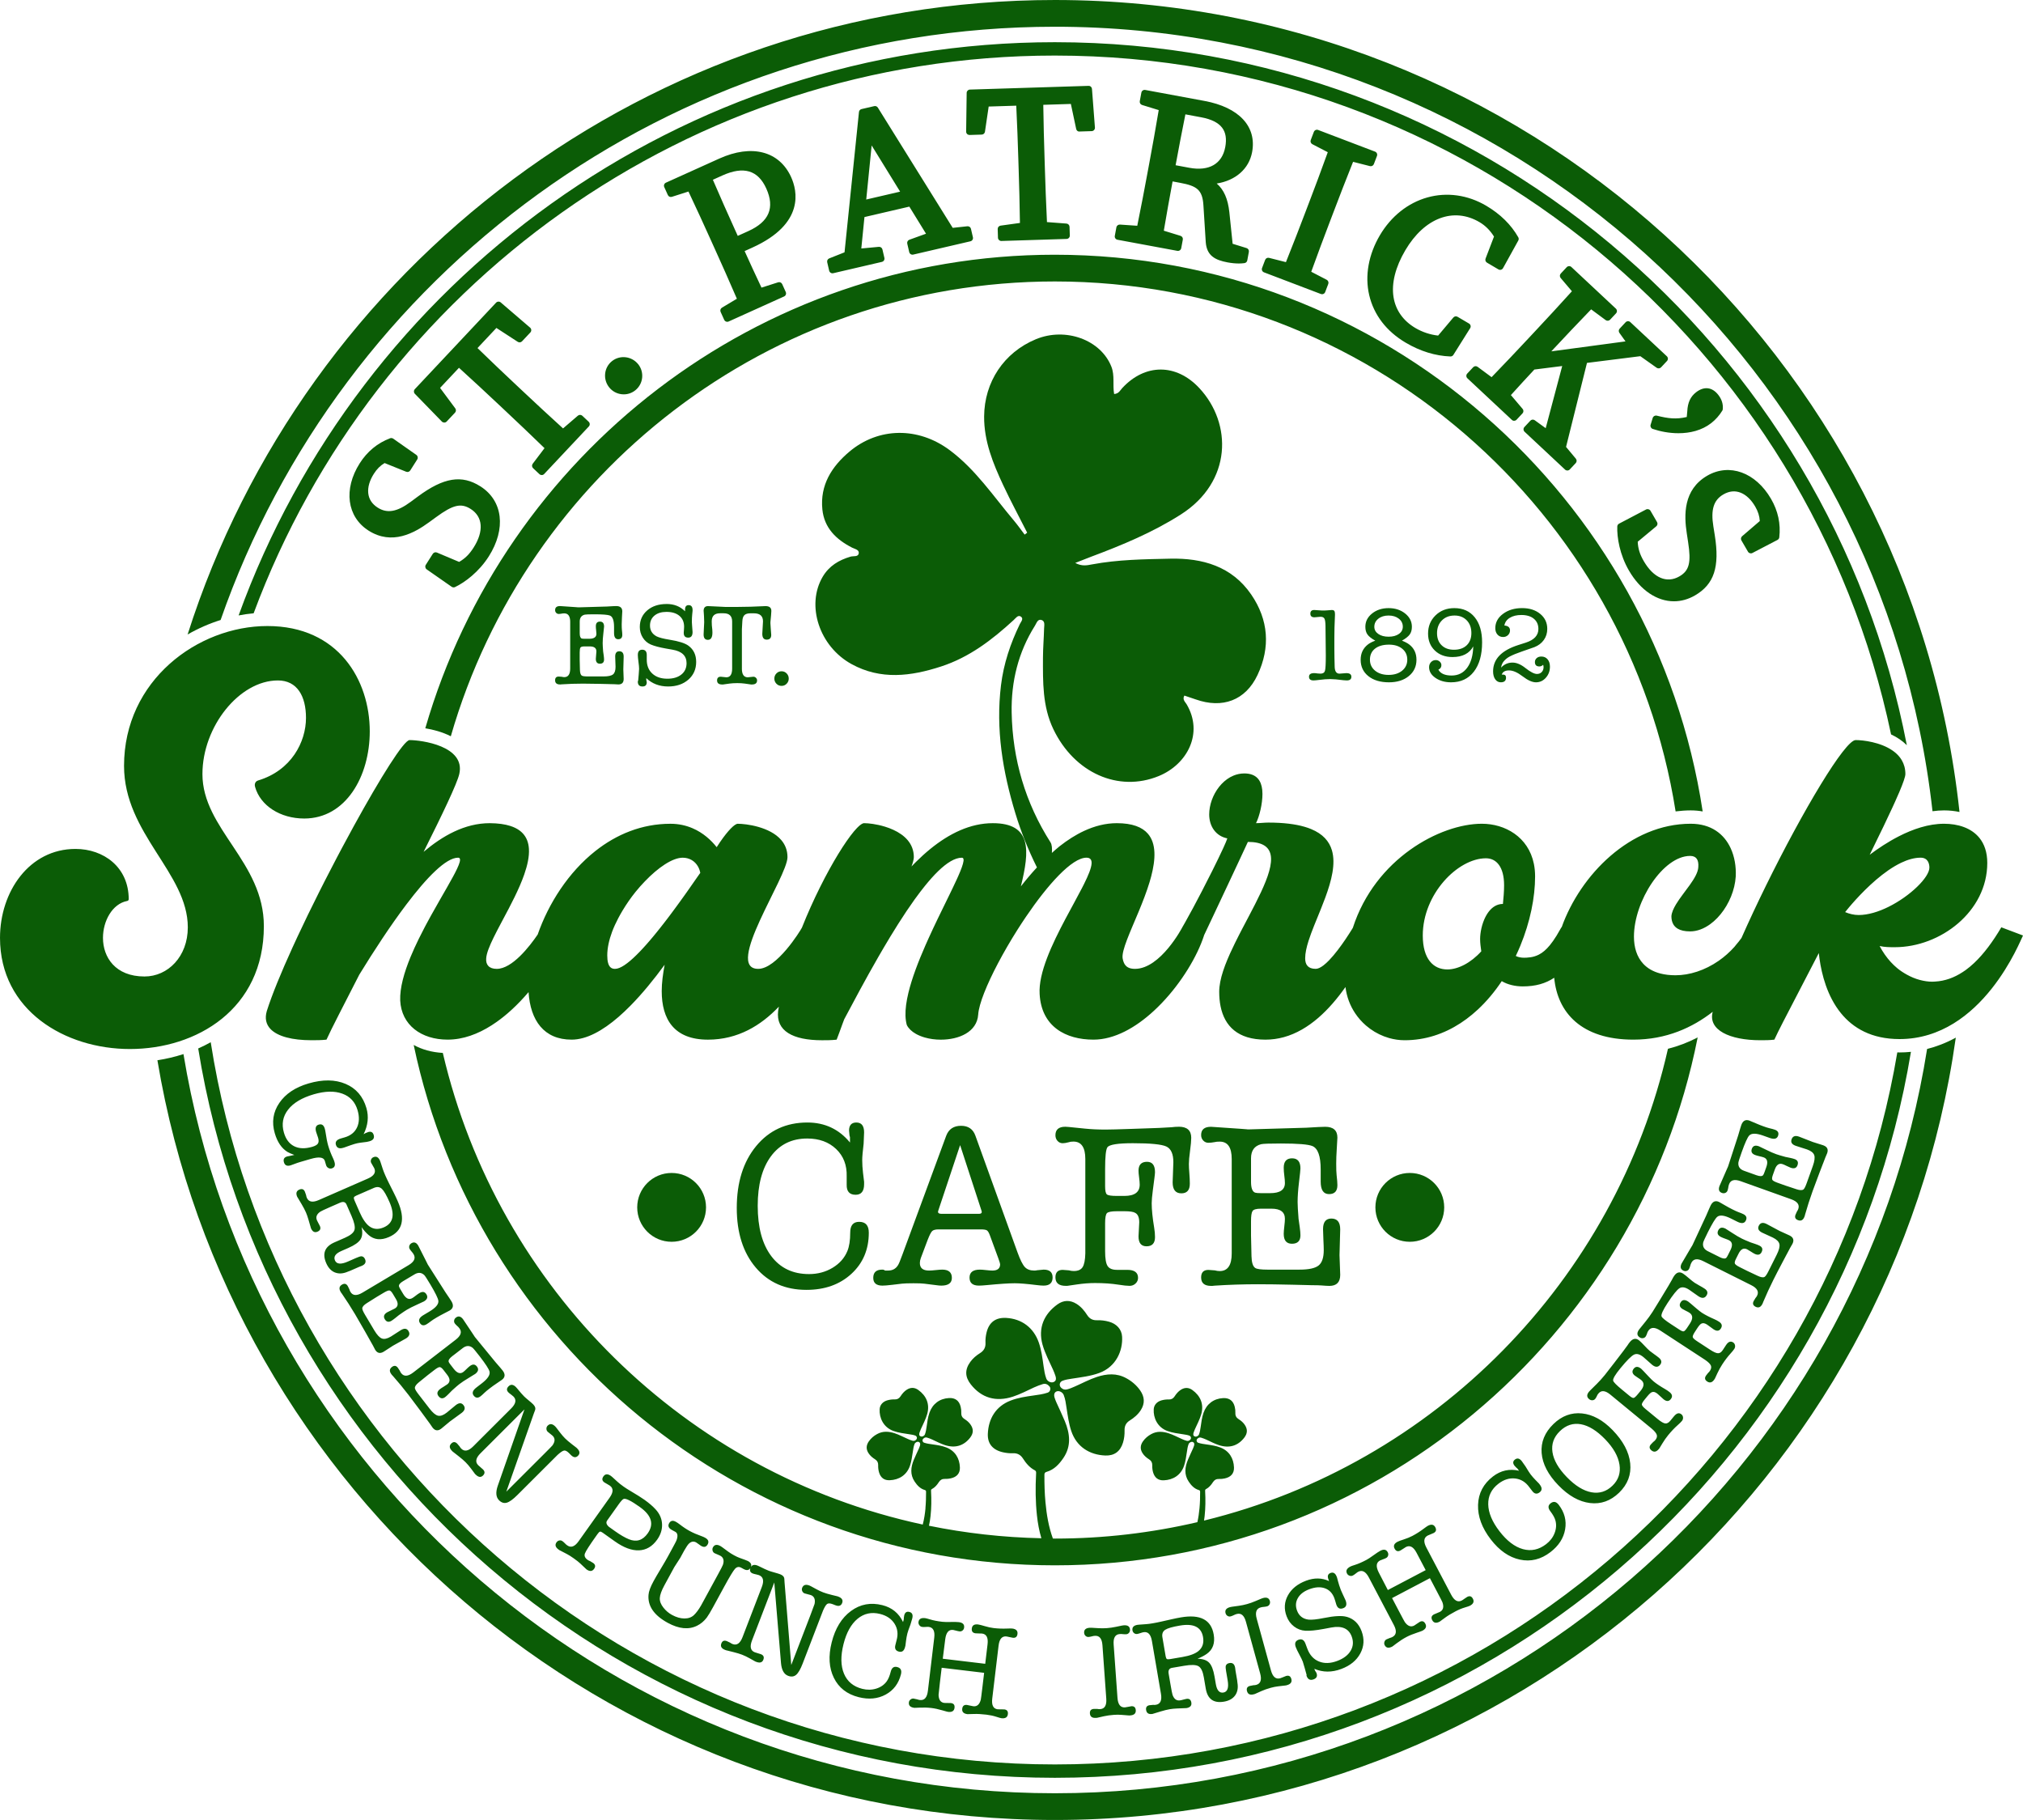 <?xml version="1.0" encoding="UTF-8"?>
<!DOCTYPE svg PUBLIC "-//W3C//DTD SVG 1.1//EN" "http://www.w3.org/Graphics/SVG/1.1/DTD/svg11.dtd">
<!-- Creator: CorelDRAW 2020 (64-Bit) -->
<svg xmlns="http://www.w3.org/2000/svg" xml:space="preserve" width="169.117mm" height="152.136mm" version="1.1" style="shape-rendering:geometricPrecision; text-rendering:geometricPrecision; image-rendering:optimizeQuality; fill-rule:evenodd; clip-rule:evenodd"
viewBox="0 0 184.975 166.403"
 xmlns:xlink="http://www.w3.org/1999/xlink"
 xmlns:xodm="http://www.corel.com/coreldraw/odm/2003">
 <defs>
  <style type="text/css">
   <![CDATA[
    .fil0 {fill:#0B5C06;fill-rule:nonzero}
   ]]>
  </style>
 </defs>
 <g id="Layer_x0020_1">
  <path class="fil0" d="M72.343 16.205c-1.082,-2.395 -3.604,-3.049 -6.58,-1.704l-4.873 2.201c-0.154,0.07 -0.222,0.25 -0.153,0.404l0.327 0.725c0.064,0.142 0.222,0.212 0.371,0.165l1.515 -0.484c0.746,1.573 1.45,3.118 2.043,4.433l0.409 0.906c0.559,1.239 1.282,2.848 1.975,4.463l-1.366 0.817c-0.133,0.08 -0.185,0.247 -0.121,0.388l0.328 0.725c0.051,0.113 0.162,0.179 0.279,0.179 0.042,0 0.085,-0.009 0.125,-0.027l5.072 -2.291c0.154,-0.069 0.222,-0.25 0.153,-0.404l-0.326 -0.724c-0.064,-0.141 -0.224,-0.214 -0.371,-0.165l-1.522 0.486c-0.553,-1.165 -1.066,-2.288 -1.543,-3.341l0.699 -0.316c4.846,-2.188 4.103,-5.229 3.559,-6.435zm-3.914 4.923l-0.972 0.438 -0.275 -0.609c-0.61,-1.351 -1.32,-2.933 -2,-4.52l0.864 -0.391c1.947,-0.878 3.261,-0.49 4.019,1.187 0.796,1.764 0.261,3.037 -1.636,3.894zm-10.08 12.167c0.281,0.349 0.412,0.789 0.366,1.239 -0.046,0.454 -0.267,0.862 -0.621,1.147 -0.303,0.245 -0.674,0.375 -1.059,0.375 -0.064,0 -0.129,-0.004 -0.193,-0.011 -0.449,-0.05 -0.852,-0.27 -1.134,-0.619 -0.287,-0.355 -0.421,-0.799 -0.377,-1.251 0.044,-0.456 0.264,-0.864 0.619,-1.151 0.728,-0.587 1.804,-0.466 2.398,0.271zm-13.659 17.58c-0.9,1.416 -2.184,2.376 -3.085,2.802 -0.042,0.02 -0.086,0.029 -0.131,0.029 -0.061,0 -0.123,-0.018 -0.175,-0.055l-2.284 -1.593c-0.134,-0.094 -0.171,-0.276 -0.083,-0.414l0.64 -1.007c0.08,-0.126 0.24,-0.174 0.377,-0.118l2.033 0.857c0.556,-0.324 0.934,-0.702 1.323,-1.312 0.952,-1.498 0.851,-2.818 -0.268,-3.53 -0.878,-0.558 -1.612,-0.386 -3.147,0.737l-0.657 0.479c-1.346,0.982 -3.384,2.13 -5.534,0.764 -1.979,-1.258 -2.312,-3.788 -0.809,-6.153 0.685,-1.078 1.619,-1.849 2.776,-2.291 0.095,-0.036 0.202,-0.022 0.285,0.035l2.117 1.487c0.133,0.094 0.17,0.276 0.082,0.414l-0.639 1.007c-0.079,0.124 -0.236,0.174 -0.372,0.119l-1.974 -0.795c-0.397,0.237 -0.704,0.545 -0.984,0.985 -0.387,0.609 -0.564,1.216 -0.512,1.755 0.054,0.555 0.346,1.005 0.869,1.338 0.867,0.55 1.769,0.391 3.017,-0.535l0.668 -0.494c2.348,-1.734 4.001,-2 5.702,-0.918 2.061,1.309 2.368,3.884 0.765,6.407zm9.137 -12.314c0.059,0.056 0.094,0.132 0.096,0.213 0.003,0.081 -0.027,0.16 -0.083,0.219l-4.084 4.346c-0.06,0.064 -0.141,0.096 -0.223,0.096 -0.075,0 -0.15,-0.028 -0.209,-0.083l-0.58 -0.544c-0.114,-0.107 -0.129,-0.282 -0.035,-0.407l1.079 -1.426c-1.234,-1.203 -2.471,-2.371 -3.527,-3.364l-0.724 -0.681c-1.056,-0.991 -2.296,-2.15 -3.57,-3.303l-1.728 1.839 1.389 1.87c0.088,0.118 0.079,0.283 -0.022,0.391l-0.762 0.812c-0.057,0.061 -0.137,0.095 -0.22,0.096 -0.085,-0.003 -0.164,-0.033 -0.222,-0.092l-2.47 -2.539c-0.114,-0.117 -0.115,-0.303 -0.004,-0.422l7.433 -7.911c0.112,-0.119 0.298,-0.13 0.421,-0.023l2.688 2.307c0.063,0.054 0.102,0.132 0.106,0.215 0.004,0.083 -0.025,0.165 -0.082,0.226l-0.762 0.811c-0.101,0.107 -0.266,0.128 -0.389,0.047l-1.954 -1.27 -1.728 1.839c1.234,1.203 2.466,2.368 3.519,3.357l0.725 0.68c0.984,0.924 2.267,2.124 3.578,3.31l1.356 -1.165c0.118,-0.101 0.294,-0.098 0.408,0.009l0.579 0.545zm97.656 -0.559c1.056,0.263 1.764,0.352 2.748,0.125l0.048 -0.533c0.042,-0.793 0.29,-1.329 0.803,-1.728 0.733,-0.569 1.475,-0.48 2.035,0.242 0.318,0.41 0.451,0.838 0.407,1.308 -0.004,0.046 -0.019,0.091 -0.044,0.131 -0.268,0.439 -0.619,0.833 -1.014,1.14 -0.863,0.67 -1.94,0.923 -2.996,0.923 -0.835,0 -1.657,-0.158 -2.35,-0.392 -0.156,-0.053 -0.243,-0.22 -0.194,-0.379l0.192 -0.628c0.048,-0.155 0.21,-0.243 0.366,-0.207zm-17.059 -7.995l-1.533 2.442c-0.056,0.09 -0.154,0.143 -0.259,0.143 -0.004,0 -0.008,0 -0.012,-0 -1.384,-0.053 -2.759,-0.477 -4.087,-1.26 -1.76,-1.038 -2.915,-2.542 -3.338,-4.351 -0.412,-1.761 -0.065,-3.705 0.977,-5.472 1.02,-1.729 2.56,-2.957 4.338,-3.456 1.79,-0.504 3.702,-0.234 5.385,0.758 1.288,0.759 2.274,1.729 2.93,2.882 0.053,0.092 0.053,0.206 0.002,0.299l-1.395 2.523c-0.04,0.072 -0.107,0.125 -0.187,0.147 -0.08,0.022 -0.164,0.01 -0.236,-0.032l-1.044 -0.615c-0.129,-0.076 -0.183,-0.233 -0.13,-0.372l0.771 -2.014c-0.351,-0.563 -0.795,-1.005 -1.32,-1.315 -2.377,-1.402 -5.042,-0.396 -6.788,2.565 -0.907,1.538 -1.28,3.021 -1.078,4.287 0.19,1.188 0.881,2.165 1.999,2.824 0.632,0.372 1.347,0.61 2.078,0.692l1.391 -1.651c0.096,-0.114 0.261,-0.142 0.389,-0.066l1.045 0.616c0.071,0.042 0.122,0.111 0.142,0.191 0.019,0.08 0.005,0.165 -0.039,0.235zm-45.643 -9.085c-0.035,-0.15 -0.174,-0.25 -0.331,-0.234l-1.338 0.145 -6.845 -10.994c-0.069,-0.111 -0.201,-0.165 -0.329,-0.136l-1.163 0.27c-0.127,0.029 -0.221,0.136 -0.235,0.266l-1.32 12.831 -1.399 0.555c-0.141,0.056 -0.219,0.206 -0.185,0.353l0.18 0.775c0.033,0.141 0.159,0.236 0.297,0.236 0.023,0 0.046,-0.002 0.07,-0.008l4.454 -1.036c0.164,-0.038 0.266,-0.202 0.228,-0.367l-0.18 -0.774c-0.034,-0.148 -0.173,-0.246 -0.326,-0.235l-1.605 0.15 0.288 -2.873 4.103 -0.954 1.526 2.477 -1.522 0.55c-0.146,0.053 -0.229,0.206 -0.194,0.356l0.18 0.775c0.018,0.079 0.067,0.147 0.136,0.19 0.069,0.042 0.151,0.057 0.231,0.038l5.229 -1.216c0.164,-0.038 0.266,-0.202 0.228,-0.366l-0.18 -0.775zm-6.478 -3.4l-3.098 0.72 0.495 -4.944 2.603 4.224zm80.388 31.606c-0.011,0.101 -0.072,0.189 -0.162,0.236l-2.295 1.196c-0.145,0.076 -0.323,0.024 -0.405,-0.117l-0.6 -1.031c-0.074,-0.127 -0.047,-0.289 0.065,-0.386l1.615 -1.387c-0.028,-0.462 -0.16,-0.877 -0.421,-1.327 -0.363,-0.624 -0.82,-1.06 -1.323,-1.262 -0.517,-0.207 -1.052,-0.155 -1.588,0.156 -0.889,0.516 -1.162,1.391 -0.913,2.925l0.131 0.821c0.459,2.883 -0.065,4.472 -1.809,5.485 -0.625,0.364 -1.279,0.539 -1.928,0.539 -1.541,0 -3.056,-0.99 -4.113,-2.809 -0.843,-1.451 -1.104,-3.033 -1.067,-4.03 0.004,-0.109 0.066,-0.208 0.163,-0.259l2.467 -1.295c0.146,-0.075 0.324,-0.024 0.406,0.117l0.599 1.032c0.075,0.129 0.046,0.293 -0.069,0.388l-1.697 1.411c0.032,0.642 0.193,1.153 0.556,1.778 0.893,1.535 2.11,2.053 3.258,1.387 0.899,-0.522 1.085,-1.255 0.793,-3.134l-0.122 -0.804c-0.253,-1.646 -0.335,-3.983 1.868,-5.264 2.029,-1.177 4.428,-0.308 5.835,2.114 0.643,1.106 0.897,2.29 0.756,3.519zm-17.584 -15.947l-1.913 7.68 0.896 1.076c0.099,0.118 0.094,0.291 -0.012,0.404l-0.543 0.581c-0.06,0.064 -0.142,0.097 -0.223,0.097 -0.075,0 -0.15,-0.027 -0.208,-0.082l-3.701 -3.462c-0.059,-0.056 -0.094,-0.132 -0.097,-0.213 -0.003,-0.081 0.027,-0.16 0.082,-0.219l0.543 -0.581c0.106,-0.113 0.278,-0.129 0.402,-0.039l1 0.726 1.51 -5.683 -2.547 0.321c-0.658,0.707 -1.396,1.505 -2.145,2.336l1.073 1.264c0.1,0.118 0.096,0.293 -0.01,0.406l-0.543 0.581c-0.055,0.059 -0.132,0.094 -0.213,0.097 -0.079,0.012 -0.16,-0.026 -0.219,-0.082l-4.065 -3.801c-0.059,-0.056 -0.094,-0.132 -0.097,-0.213 -0.003,-0.081 0.027,-0.16 0.082,-0.219l0.544 -0.581c0.106,-0.113 0.28,-0.129 0.405,-0.036l1.278 0.946c1.19,-1.225 2.362,-2.472 3.361,-3.539l0.678 -0.726c0.989,-1.058 2.147,-2.303 3.306,-3.59l-1.029 -1.212c-0.1,-0.118 -0.096,-0.293 0.009,-0.406l0.542 -0.581c0.055,-0.059 0.132,-0.094 0.213,-0.097 0.086,-0.005 0.16,0.026 0.219,0.082l4.065 3.801c0.123,0.115 0.13,0.308 0.015,0.432l-0.543 0.581c-0.106,0.114 -0.281,0.129 -0.405,0.037l-1.328 -0.983c-1.22,1.257 -2.427,2.542 -3.355,3.534l-0.286 0.306 6.783 -0.91 -0.559 -0.781c-0.085,-0.118 -0.074,-0.28 0.025,-0.386l0.542 -0.581c0.055,-0.059 0.132,-0.094 0.213,-0.097 0.083,-0.002 0.16,0.027 0.219,0.082l3.339 3.122c0.123,0.115 0.13,0.308 0.015,0.432l-0.543 0.581c-0.104,0.111 -0.276,0.128 -0.4,0.041l-1.496 -1.06 -4.881 0.614zm-45.261 -25.052l0.27 3.531c0.006,0.083 -0.021,0.165 -0.077,0.227 -0.056,0.062 -0.134,0.099 -0.218,0.102l-1.113 0.035c-0.168,0.017 -0.278,-0.097 -0.308,-0.242l-0.484 -2.279 -2.522 0.08c0.021,1.714 0.07,3.412 0.116,4.861l0.031 0.993c0.043,1.353 0.102,3.111 0.19,4.868l1.782 0.135c0.156,0.012 0.277,0.139 0.282,0.295l0.025 0.795c0.003,0.081 -0.027,0.16 -0.082,0.219 -0.056,0.059 -0.132,0.094 -0.213,0.096l-5.959 0.187c-0.003,0 -0.007,0 -0.01,0 -0.164,0 -0.3,-0.13 -0.305,-0.296l-0.025 -0.795c-0.005,-0.156 0.109,-0.29 0.263,-0.312l1.77 -0.246c-0.021,-1.716 -0.07,-3.419 -0.116,-4.87l-0.031 -0.994c-0.046,-1.447 -0.104,-3.143 -0.189,-4.858l-2.522 0.079 -0.34 2.304c-0.021,0.146 -0.145,0.256 -0.293,0.261l-1.112 0.035c-0.087,-0.003 -0.164,-0.029 -0.224,-0.087 -0.059,-0.058 -0.092,-0.139 -0.091,-0.222l0.048 -3.541c0.002,-0.163 0.133,-0.296 0.296,-0.301l9.257 -0.29 0.009 0.305 -0.009 -0.305 1.589 -0.05c0.178,-0.002 0.302,0.119 0.315,0.282zm10.287 1.099l-5.415 -1.004c-0.166,-0.032 -0.326,0.079 -0.356,0.245l-0.145 0.781c-0.028,0.153 0.062,0.302 0.211,0.348l1.521 0.468c-0.284,1.711 -0.59,3.384 -0.854,4.806l-0.181 0.977c-0.248,1.335 -0.573,3.069 -0.927,4.793l-1.587 -0.109c-0.15,-0.006 -0.293,0.097 -0.321,0.249l-0.145 0.782c-0.031,0.166 0.079,0.325 0.244,0.356l5.473 1.015c0.164,0.031 0.325,-0.079 0.356,-0.244l0.145 -0.781c0.028,-0.153 -0.062,-0.302 -0.211,-0.348l-1.526 -0.47c0.249,-1.494 0.531,-3.035 0.803,-4.505l0.677 0.126c1.533,0.284 2.058,0.625 2.143,2.083l0.211 3.337c0.089,1.25 0.863,1.646 1.998,1.857 0.364,0.067 0.706,0.101 1.021,0.101 0.183,0 0.356,-0.011 0.52,-0.034 0.13,-0.018 0.234,-0.118 0.258,-0.247l0.145 -0.781c0.028,-0.152 -0.062,-0.302 -0.21,-0.347l-1.274 -0.394 -0.301 -2.894c-0.132,-1.208 -0.497,-2.05 -1.153,-2.614 1.72,-0.273 2.95,-1.338 3.236,-2.875 0.434,-2.342 -1.195,-4.091 -4.357,-4.678zm1.899 4.221c-0.285,1.536 -1.479,2.224 -3.275,1.893l-1.264 -0.235c0.299,-1.607 0.585,-3.139 0.895,-4.652l1.448 0.269c0.916,0.17 1.559,0.49 1.909,0.951 0.333,0.438 0.427,1.018 0.287,1.774zm13.231 1.739l-1.542 -0.392c-0.639,1.588 -1.252,3.184 -1.771,4.548l-0.354 0.929c-0.513,1.349 -1.113,2.937 -1.701,4.574l1.412 0.733c0.138,0.072 0.2,0.235 0.145,0.38l-0.282 0.743c-0.029,0.076 -0.086,0.137 -0.161,0.17 -0.04,0.018 -0.082,0.027 -0.125,0.027 -0.037,0 -0.074,-0.007 -0.109,-0.02l-5.201 -1.98c-0.158,-0.06 -0.237,-0.237 -0.177,-0.394l0.282 -0.743c0.055,-0.145 0.209,-0.226 0.36,-0.187l1.542 0.391c0.663,-1.647 1.291,-3.287 1.771,-4.548l0.354 -0.929c0.478,-1.254 1.097,-2.892 1.701,-4.574l-1.412 -0.733c-0.138,-0.072 -0.2,-0.235 -0.145,-0.38l0.283 -0.743c0.06,-0.158 0.236,-0.238 0.394,-0.177l5.201 1.98c0.076,0.029 0.137,0.086 0.17,0.16 0.034,0.074 0.036,0.158 0.007,0.234l-0.283 0.743c-0.055,0.145 -0.21,0.227 -0.36,0.188z"/>
  <path class="fil0" d="M27.481 106.233c-0.202,0.058 -0.382,0.12 -0.541,0.183 -0.159,0.063 -0.285,0.108 -0.378,0.136 -0.319,0.092 -0.519,-0.002 -0.601,-0.284 -0.08,-0.274 0.018,-0.45 0.291,-0.53l0.288 -0.058c0.073,-0.013 0.196,-0.041 0.371,-0.082 -0.295,-0.11 -0.504,-0.202 -0.628,-0.276 -0.539,-0.335 -0.925,-0.905 -1.16,-1.711 -0.294,-1.009 -0.155,-1.932 0.416,-2.768 0.572,-0.837 1.463,-1.431 2.676,-1.784 1.298,-0.378 2.426,-0.364 3.385,0.043 0.958,0.407 1.593,1.144 1.904,2.213 0.228,0.785 0.142,1.581 -0.259,2.388 0.1,-0.063 0.158,-0.097 0.174,-0.101 0.152,-0.062 0.236,-0.095 0.252,-0.099 0.258,-0.075 0.424,0.016 0.499,0.275 0.082,0.281 -0.045,0.471 -0.382,0.569 -0.11,0.032 -0.193,0.051 -0.25,0.058l-0.59 0.074c-0.172,0.022 -0.351,0.061 -0.539,0.116 -0.149,0.043 -0.461,0.151 -0.937,0.324l-0.105 0.03c-0.352,0.102 -0.57,0.009 -0.654,-0.28 -0.08,-0.275 0.072,-0.467 0.455,-0.578l0.352 -0.102c0.54,-0.158 0.914,-0.459 1.124,-0.905 0.209,-0.446 0.227,-0.97 0.052,-1.57 -0.22,-0.757 -0.686,-1.264 -1.398,-1.521 -0.711,-0.259 -1.579,-0.239 -2.604,0.059 -1.087,0.317 -1.871,0.785 -2.353,1.405 -0.481,0.619 -0.609,1.32 -0.381,2.103 0.175,0.601 0.487,1.016 0.936,1.242 0.449,0.225 1,0.243 1.651,0.054 0.267,-0.078 0.441,-0.177 0.52,-0.298 0.08,-0.12 0.086,-0.294 0.021,-0.521 -0.018,-0.062 -0.048,-0.151 -0.09,-0.266 -0.042,-0.115 -0.072,-0.204 -0.09,-0.267 -0.11,-0.375 -0.031,-0.601 0.235,-0.679 0.274,-0.08 0.457,0.041 0.551,0.361 0.029,0.101 0.054,0.218 0.073,0.348 0.074,0.512 0.155,0.917 0.241,1.214 0.112,0.383 0.265,0.78 0.461,1.189 0.043,0.09 0.081,0.193 0.116,0.31 0.091,0.313 0.007,0.507 -0.251,0.582 -0.109,0.032 -0.215,0.018 -0.317,-0.041 -0.102,-0.06 -0.169,-0.144 -0.201,-0.254 -0.028,-0.094 -0.048,-0.164 -0.062,-0.211 -0.005,-0.016 -0.013,-0.043 -0.024,-0.082 -0.012,-0.04 -0.021,-0.07 -0.028,-0.094 -0.1,-0.345 -0.531,-0.405 -1.292,-0.184l-0.932 0.271zm3.155 10.115c-0.349,-0.136 -0.618,-0.422 -0.807,-0.854 -0.385,-0.881 -0.134,-1.516 0.754,-1.905l0.336 -0.146 0.381 -0.167 0.246 -0.108c0.5,-0.219 0.788,-0.457 0.866,-0.717 0.077,-0.261 -0.014,-0.687 -0.274,-1.282l-0.454 -1.037c-0.104,-0.238 -0.302,-0.293 -0.593,-0.166l-0.862 0.377c-0.552,0.242 -0.862,0.387 -0.93,0.434 -0.344,0.23 -0.449,0.498 -0.315,0.804 0.046,0.104 0.085,0.181 0.117,0.23 0.069,0.12 0.118,0.215 0.147,0.281 0.104,0.239 0.034,0.412 -0.213,0.52 -0.261,0.115 -0.462,0.011 -0.602,-0.31l-0.051 -0.177 -0.186 -0.639c-0.072,-0.244 -0.146,-0.457 -0.224,-0.636 -0.098,-0.224 -0.231,-0.477 -0.399,-0.759l-0.303 -0.508c-0.067,-0.113 -0.099,-0.165 -0.095,-0.158 -0.141,-0.321 -0.076,-0.54 0.192,-0.658 0.239,-0.104 0.409,-0.041 0.51,0.19 0.016,0.037 0.052,0.141 0.11,0.313 0.013,0.092 0.036,0.175 0.069,0.249 0.167,0.381 0.53,0.449 1.089,0.204l4.489 -1.963c0.56,-0.245 0.757,-0.558 0.59,-0.938 -0.026,-0.06 -0.075,-0.146 -0.145,-0.257 -0.071,-0.112 -0.119,-0.197 -0.146,-0.256 -0.042,-0.097 -0.043,-0.195 -0.001,-0.293 0.041,-0.099 0.111,-0.169 0.208,-0.211 0.261,-0.115 0.464,-0.007 0.607,0.322 0.013,0.03 0.032,0.084 0.058,0.162l0.194 0.595c0.05,0.155 0.125,0.345 0.223,0.569 0.101,0.232 0.221,0.485 0.36,0.763l0.417 0.831c0.139,0.277 0.261,0.535 0.365,0.773 0.718,1.643 0.452,2.737 -0.798,3.283 -0.736,0.322 -1.363,0.258 -1.878,-0.193 -0.199,-0.17 -0.409,-0.407 -0.63,-0.711 0.109,0.472 0.077,0.845 -0.095,1.118 -0.173,0.274 -0.542,0.534 -1.107,0.782l-0.514 0.224c-0.029,0.013 -0.074,0.032 -0.134,0.059 -0.536,0.234 -0.729,0.521 -0.581,0.86 0.151,0.347 0.545,0.382 1.181,0.104l0.333 -0.146 0.278 -0.122 0.155 -0.067c0.214,-0.094 0.368,-0.143 0.463,-0.148 0.151,0.004 0.265,0.092 0.34,0.264 0.118,0.269 0.02,0.471 -0.294,0.609 -0.007,0.003 -0.091,0.035 -0.251,0.097l-0.235 0.103c-0.157,0.069 -0.258,0.113 -0.302,0.132l-0.28 0.122c-0.048,0.013 -0.117,0.037 -0.206,0.077 -0.433,0.189 -0.824,0.216 -1.172,0.079zm2.245 -5.523c0.274,0.626 0.569,1.058 0.885,1.293 0.383,0.286 0.828,0.318 1.336,0.096 0.85,-0.372 1.021,-1.143 0.51,-2.311 -0.272,-0.622 -0.503,-1.022 -0.693,-1.203 -0.19,-0.179 -0.425,-0.213 -0.704,-0.1l-0.358 0.156 -1.288 0.563c-0.127,0.056 -0.197,0.113 -0.211,0.172 -0.014,0.06 0.007,0.153 0.062,0.28l0.461 1.052zm3.638 11.887c0.265,-0.144 0.461,-0.253 0.586,-0.328 0.322,-0.192 0.405,-0.419 0.248,-0.681 -0.148,-0.249 -0.38,-0.279 -0.694,-0.091 -0.105,0.063 -0.258,0.161 -0.458,0.294 -0.2,0.134 -0.353,0.232 -0.458,0.295 -0.336,0.201 -0.611,0.26 -0.825,0.179 -0.214,-0.081 -0.444,-0.328 -0.691,-0.74l-0.851 -1.428c-0.171,-0.287 -0.255,-0.483 -0.252,-0.589 0.007,-0.147 0.149,-0.307 0.425,-0.481 0.077,-0.045 0.229,-0.141 0.456,-0.286 0.185,-0.12 0.333,-0.212 0.445,-0.28l0.651 -0.388c0.231,-0.137 0.395,-0.204 0.492,-0.201 0.097,0.004 0.206,0.107 0.327,0.31l0.282 0.472c0.238,0.398 0.206,0.687 -0.095,0.867 -0.077,0.046 -0.195,0.104 -0.351,0.174 -0.158,0.07 -0.275,0.128 -0.352,0.174 -0.294,0.175 -0.368,0.385 -0.222,0.63 0.15,0.252 0.351,0.302 0.603,0.153 0.091,-0.054 0.207,-0.138 0.349,-0.251 0.172,-0.14 0.284,-0.23 0.336,-0.271 0.34,-0.241 0.58,-0.403 0.72,-0.486 0.245,-0.146 0.54,-0.295 0.884,-0.449 0.405,-0.18 0.635,-0.287 0.691,-0.321 0.301,-0.179 0.378,-0.393 0.229,-0.641 -0.148,-0.249 -0.362,-0.289 -0.642,-0.122 -0.105,0.061 -0.218,0.141 -0.341,0.239 -0.122,0.096 -0.226,0.17 -0.31,0.22 -0.301,0.18 -0.581,0.051 -0.84,-0.384l-0.253 -0.424c-0.07,-0.118 -0.113,-0.204 -0.127,-0.261 -0.032,-0.149 0.092,-0.307 0.372,-0.474l0.136 -0.081c0.042,-0.025 0.112,-0.067 0.21,-0.126 0.098,-0.058 0.175,-0.104 0.231,-0.137l0.472 -0.281c0.343,-0.205 0.642,-0.179 0.899,0.075 0.075,0.079 0.261,0.366 0.557,0.864 0.451,0.755 0.692,1.247 0.723,1.474 0.041,0.307 -0.233,0.637 -0.82,0.987l-0.546 0.325c-0.371,0.221 -0.482,0.456 -0.335,0.705 0.148,0.248 0.355,0.294 0.622,0.134 0.098,-0.058 0.241,-0.159 0.43,-0.303 0.091,-0.071 0.259,-0.178 0.504,-0.325 0.189,-0.112 0.4,-0.227 0.633,-0.346 0.313,-0.159 0.497,-0.256 0.553,-0.289 0.322,-0.192 0.374,-0.469 0.159,-0.832 -0.054,-0.091 -0.118,-0.189 -0.191,-0.297 -0.208,-0.301 -0.327,-0.477 -0.356,-0.526l-1.576 -2.477 -0.063 -0.104c0.042,0.07 -0.214,-0.438 -0.768,-1.527 -0.051,-0.101 -0.079,-0.156 -0.083,-0.162 -0.175,-0.294 -0.385,-0.367 -0.629,-0.221 -0.098,0.059 -0.162,0.14 -0.19,0.242 -0.029,0.102 -0.016,0.199 0.038,0.29 0.046,0.077 0.113,0.165 0.201,0.265 0.043,0.04 0.093,0.11 0.152,0.207 0.212,0.357 0.06,0.69 -0.458,0.999l-4.209 2.509c-0.525,0.313 -0.894,0.291 -1.106,-0.066 -0.042,-0.071 -0.075,-0.15 -0.1,-0.24 -0.078,-0.162 -0.127,-0.261 -0.148,-0.296 -0.129,-0.217 -0.306,-0.259 -0.53,-0.125 -0.252,0.15 -0.29,0.372 -0.115,0.666 0.004,0.007 0.017,0.028 0.038,0.063 0.028,0.032 0.05,0.06 0.067,0.088 0.417,0.605 0.822,1.236 1.214,1.894 0.258,0.434 0.558,0.953 0.899,1.555 0.34,0.603 0.496,0.88 0.467,0.831 0.134,0.224 0.222,0.38 0.265,0.468 0.086,0.177 0.152,0.304 0.198,0.38 0.192,0.322 0.452,0.385 0.781,0.189 0.098,-0.058 0.24,-0.15 0.426,-0.275 0.186,-0.125 0.328,-0.217 0.426,-0.276 0.125,-0.075 0.321,-0.185 0.586,-0.328zm5.154 6.865c0.245,-0.174 0.427,-0.306 0.543,-0.396 0.297,-0.229 0.352,-0.464 0.165,-0.706 -0.176,-0.229 -0.41,-0.232 -0.7,-0.007 -0.097,0.075 -0.237,0.19 -0.419,0.346 -0.183,0.157 -0.323,0.273 -0.419,0.347 -0.309,0.239 -0.576,0.331 -0.798,0.276 -0.223,-0.055 -0.48,-0.273 -0.774,-0.653l-1.015 -1.315c-0.204,-0.264 -0.311,-0.451 -0.321,-0.555 -0.011,-0.146 0.111,-0.323 0.364,-0.528 0.071,-0.054 0.211,-0.168 0.418,-0.338 0.169,-0.141 0.305,-0.251 0.409,-0.331l0.6 -0.463c0.213,-0.164 0.368,-0.25 0.465,-0.258 0.097,-0.008 0.217,0.081 0.362,0.268l0.336 0.435c0.283,0.367 0.287,0.658 0.009,0.872 -0.071,0.055 -0.18,0.126 -0.328,0.214 -0.148,0.088 -0.257,0.161 -0.329,0.215 -0.271,0.21 -0.319,0.426 -0.145,0.652 0.179,0.233 0.385,0.259 0.617,0.08 0.084,-0.065 0.189,-0.162 0.316,-0.291 0.154,-0.159 0.255,-0.262 0.302,-0.308 0.309,-0.28 0.527,-0.47 0.656,-0.569 0.226,-0.174 0.5,-0.358 0.826,-0.551 0.38,-0.227 0.596,-0.36 0.648,-0.4 0.277,-0.214 0.328,-0.436 0.151,-0.665 -0.176,-0.229 -0.394,-0.244 -0.652,-0.045 -0.097,0.074 -0.2,0.167 -0.31,0.277 -0.11,0.111 -0.204,0.196 -0.281,0.256 -0.277,0.214 -0.571,0.12 -0.88,-0.28l-0.302 -0.391c-0.084,-0.109 -0.136,-0.19 -0.158,-0.244 -0.049,-0.144 0.055,-0.316 0.312,-0.515l0.126 -0.097c0.038,-0.029 0.103,-0.079 0.194,-0.148 0.09,-0.07 0.161,-0.126 0.213,-0.165l0.435 -0.336c0.316,-0.243 0.616,-0.253 0.901,-0.032 0.084,0.069 0.302,0.332 0.656,0.79 0.538,0.696 0.835,1.156 0.894,1.379 0.077,0.3 -0.155,0.659 -0.696,1.078l-0.503 0.387c-0.342,0.264 -0.424,0.51 -0.248,0.739 0.177,0.229 0.388,0.249 0.633,0.06 0.09,-0.069 0.22,-0.187 0.391,-0.353 0.082,-0.081 0.236,-0.207 0.462,-0.381 0.174,-0.135 0.369,-0.275 0.587,-0.421 0.291,-0.195 0.463,-0.313 0.515,-0.353 0.296,-0.229 0.316,-0.51 0.058,-0.845 -0.064,-0.084 -0.14,-0.174 -0.225,-0.272 -0.243,-0.274 -0.381,-0.434 -0.416,-0.479l-1.861 -2.27 -0.074 -0.097c0.049,0.064 -0.266,-0.41 -0.945,-1.424 -0.063,-0.095 -0.097,-0.146 -0.102,-0.151 -0.208,-0.271 -0.425,-0.319 -0.651,-0.144 -0.091,0.07 -0.144,0.158 -0.16,0.263 -0.017,0.105 0.007,0.2 0.072,0.283 0.055,0.072 0.132,0.151 0.231,0.239 0.048,0.035 0.106,0.098 0.176,0.189 0.254,0.328 0.142,0.678 -0.335,1.046l-3.878 2.993c-0.484,0.373 -0.853,0.396 -1.107,0.067 -0.05,-0.065 -0.092,-0.139 -0.128,-0.225 -0.097,-0.151 -0.158,-0.244 -0.182,-0.276 -0.154,-0.201 -0.335,-0.221 -0.541,-0.062 -0.232,0.179 -0.244,0.405 -0.035,0.675 0.005,0.006 0.02,0.026 0.045,0.058 0.031,0.027 0.057,0.054 0.077,0.079 0.487,0.551 0.964,1.129 1.431,1.735 0.309,0.4 0.668,0.879 1.078,1.437 0.41,0.558 0.598,0.814 0.563,0.769 0.159,0.206 0.266,0.351 0.319,0.434 0.106,0.164 0.187,0.282 0.242,0.353 0.229,0.296 0.495,0.328 0.798,0.094 0.09,-0.07 0.22,-0.178 0.391,-0.325 0.17,-0.146 0.3,-0.254 0.391,-0.325 0.116,-0.09 0.297,-0.222 0.544,-0.397zm9.896 3.047c0.127,-0.021 0.279,0.056 0.455,0.231l0.088 0.088c0.024,0.024 0.056,0.056 0.097,0.097 0.234,0.235 0.448,0.255 0.641,0.063 0.199,-0.199 0.175,-0.422 -0.073,-0.669 -0.017,-0.017 -0.037,-0.038 -0.06,-0.061 -0.034,-0.023 -0.057,-0.041 -0.068,-0.053 -0.131,-0.099 -0.245,-0.187 -0.342,-0.263 -0.279,-0.216 -0.494,-0.399 -0.643,-0.549 -0.149,-0.15 -0.299,-0.323 -0.449,-0.519l-0.337 -0.441c-0.017,-0.029 -0.052,-0.069 -0.103,-0.12 -0.259,-0.26 -0.493,-0.286 -0.7,-0.078 -0.075,0.075 -0.113,0.167 -0.112,0.276 -0,0.11 0.037,0.202 0.112,0.277 0.046,0.046 0.122,0.108 0.229,0.186 0.106,0.077 0.183,0.14 0.229,0.186 0.236,0.237 0.23,0.53 -0.018,0.881 -0.041,0.052 -0.285,0.302 -0.735,0.751l-3.485 3.479 2.516 -7.148 0.113 -0.302c0.064,-0.178 0.006,-0.357 -0.172,-0.535 -0.086,-0.086 -0.224,-0.207 -0.414,-0.363 -0.189,-0.156 -0.328,-0.276 -0.414,-0.362 -0.155,-0.155 -0.362,-0.392 -0.62,-0.708 -0.052,-0.063 -0.095,-0.113 -0.13,-0.147 -0.247,-0.248 -0.471,-0.271 -0.673,-0.069 -0.19,0.19 -0.194,0.377 -0.011,0.559 0.051,0.051 0.141,0.123 0.266,0.215 0.085,0.063 0.148,0.115 0.188,0.155 0.297,0.297 0.23,0.662 -0.203,1.094l-1.366 1.364 -0.743 0.742 -0.761 0.759 -0.605 0.606c-0.433,0.431 -0.796,0.499 -1.089,0.206 -0.058,-0.058 -0.109,-0.127 -0.155,-0.207 -0.115,-0.139 -0.187,-0.223 -0.216,-0.251 -0.184,-0.185 -0.366,-0.188 -0.544,-0.009 -0.202,0.202 -0.179,0.427 0.069,0.674 0.017,0.017 0.04,0.041 0.069,0.069 0.035,0.023 0.058,0.041 0.07,0.052l0.475 0.372c0.265,0.207 0.472,0.387 0.622,0.537 0.172,0.172 0.342,0.371 0.509,0.596l0.302 0.406c0.012,0.011 0.029,0.035 0.052,0.07 0.023,0.023 0.04,0.04 0.052,0.051 0.259,0.26 0.486,0.291 0.682,0.096 0.184,-0.185 0.184,-0.369 0.001,-0.554 -0.046,-0.046 -0.119,-0.11 -0.22,-0.194 -0.101,-0.084 -0.174,-0.149 -0.22,-0.195 -0.294,-0.294 -0.224,-0.656 0.208,-1.088l4.021 -4.015 -2.44 6.982c-0.207,0.6 -0.169,1.042 0.115,1.326 0.219,0.22 0.455,0.294 0.706,0.223 0.251,-0.071 0.575,-0.305 0.972,-0.702l2.305 -2.301 0.881 -0.879 0.492 -0.491c0.265,-0.24 0.461,-0.372 0.589,-0.394zm6.857 9.124c-0.664,0.028 -1.401,-0.246 -2.211,-0.822l-0.707 -0.503c-0.219,-0.156 -0.348,-0.248 -0.388,-0.277l-0.02 -0.014c-0.106,-0.076 -0.187,-0.106 -0.243,-0.091 -0.056,0.015 -0.13,0.089 -0.224,0.221l-0.141 0.198c-0.597,0.84 -0.934,1.366 -1.011,1.58 -0.077,0.214 0.004,0.406 0.243,0.576 0.073,0.052 0.149,0.092 0.23,0.119 0.156,0.09 0.25,0.147 0.283,0.171 0.206,0.146 0.233,0.326 0.082,0.538 -0.17,0.239 -0.401,0.255 -0.693,0.046l-0.126 -0.119 -0.448 -0.424c-0.126,-0.119 -0.327,-0.278 -0.607,-0.476 -0.232,-0.165 -0.428,-0.29 -0.589,-0.373l-0.634 -0.331c-0.014,-0.009 -0.036,-0.021 -0.067,-0.033 -0.027,-0.019 -0.05,-0.035 -0.07,-0.049 -0.299,-0.213 -0.366,-0.435 -0.2,-0.667 0.066,-0.093 0.151,-0.15 0.256,-0.171 0.105,-0.02 0.2,-0.001 0.286,0.062 0.073,0.052 0.156,0.125 0.248,0.221 0.036,0.046 0.102,0.103 0.195,0.168 0.339,0.242 0.684,0.113 1.038,-0.384l2.835 -3.985c0.349,-0.491 0.355,-0.856 0.019,-1.094 -0.053,-0.037 -0.126,-0.081 -0.219,-0.132 -0.137,-0.073 -0.231,-0.129 -0.284,-0.166 -0.211,-0.15 -0.238,-0.334 -0.082,-0.553 0.165,-0.233 0.394,-0.245 0.685,-0.038 0.046,0.033 0.094,0.072 0.142,0.117l0.445 0.406c0.145,0.134 0.336,0.285 0.575,0.455 0.165,0.117 0.372,0.249 0.618,0.394 0.576,0.34 1.003,0.609 1.282,0.807 0.424,0.301 0.764,0.594 1.022,0.877 0.371,0.404 0.568,0.854 0.59,1.35 0.022,0.495 -0.128,0.969 -0.449,1.421 -0.445,0.624 -0.999,0.949 -1.663,0.976zm0.081 -3.96c-0.796,-0.567 -1.291,-0.814 -1.483,-0.74 -0.094,0.034 -0.246,0.2 -0.459,0.498l-1.048 1.474c-0.127,0.179 -0.074,0.372 0.159,0.578 -0.02,-0.014 0.172,0.123 0.577,0.411 0.471,0.335 0.889,0.578 1.253,0.727 0.69,0.28 1.261,0.103 1.715,-0.535 0.599,-0.843 0.362,-1.647 -0.714,-2.411zm17.755 8.934c0.031,0.012 0.074,0.028 0.128,0.049 0.309,0.119 0.513,0.051 0.612,-0.204 0.1,-0.262 -0.013,-0.456 -0.34,-0.582 -0.022,-0.008 -0.049,-0.019 -0.08,-0.031 -0.041,-0.007 -0.069,-0.014 -0.084,-0.02 -0.16,-0.038 -0.299,-0.072 -0.419,-0.102 -0.343,-0.084 -0.614,-0.164 -0.811,-0.24 -0.198,-0.076 -0.405,-0.172 -0.622,-0.291l-0.486 -0.265c-0.028,-0.019 -0.075,-0.042 -0.144,-0.069 -0.342,-0.132 -0.566,-0.06 -0.671,0.214 -0.038,0.099 -0.035,0.198 0.01,0.298 0.044,0.1 0.117,0.169 0.215,0.207 0.061,0.024 0.155,0.049 0.285,0.077 0.129,0.028 0.224,0.054 0.285,0.076 0.311,0.119 0.426,0.391 0.342,0.812 -0.016,0.064 -0.138,0.392 -0.365,0.986l-1.767 4.597 -0.613 -7.553 -0.02 -0.322c-0.015,-0.189 -0.139,-0.329 -0.375,-0.419 -0.114,-0.044 -0.289,-0.098 -0.525,-0.163 -0.237,-0.065 -0.412,-0.119 -0.525,-0.162 -0.205,-0.079 -0.49,-0.211 -0.855,-0.394 -0.073,-0.036 -0.133,-0.064 -0.178,-0.081 -0.291,-0.112 -0.487,-0.059 -0.6,0.139 0.089,-0.217 0.004,-0.402 -0.271,-0.552 -0.043,-0.023 -0.134,-0.06 -0.274,-0.111l-0.499 -0.181c-0.14,-0.051 -0.306,-0.128 -0.499,-0.234 -0.2,-0.109 -0.373,-0.217 -0.519,-0.324l-0.586 -0.431c-0.046,-0.035 -0.094,-0.066 -0.144,-0.092 -0.315,-0.171 -0.541,-0.13 -0.679,0.124 -0.05,0.091 -0.06,0.19 -0.032,0.298 0.028,0.107 0.089,0.185 0.18,0.235 0.056,0.03 0.156,0.073 0.299,0.13 0.098,0.038 0.172,0.071 0.221,0.098 0.296,0.161 0.377,0.442 0.241,0.841 -0.025,0.08 -0.186,0.391 -0.482,0.934l-1.502 2.757c-0.222,0.389 -0.443,0.689 -0.663,0.898 -0.221,0.209 -0.512,0.313 -0.873,0.311 -0.361,-0.002 -0.738,-0.11 -1.131,-0.324 -0.301,-0.164 -0.561,-0.384 -0.781,-0.662 -0.238,-0.296 -0.349,-0.589 -0.336,-0.879 0.014,-0.289 0.157,-0.684 0.429,-1.184l0.9 -1.653 0.537 -0.834 0.374 -0.686c0.186,-0.326 0.327,-0.531 0.421,-0.62 0.211,-0.201 0.431,-0.238 0.66,-0.114 0.057,0.032 0.138,0.087 0.243,0.168 0.104,0.08 0.185,0.136 0.243,0.167 0.251,0.137 0.442,0.083 0.574,-0.16 0.132,-0.243 0.052,-0.445 -0.241,-0.604 -0.1,-0.054 -0.197,-0.098 -0.291,-0.13 -0.435,-0.155 -0.807,-0.315 -1.115,-0.483 -0.3,-0.163 -0.61,-0.369 -0.929,-0.618 -0.117,-0.091 -0.233,-0.168 -0.347,-0.23 -0.272,-0.148 -0.474,-0.101 -0.607,0.142 -0.132,0.243 -0.048,0.446 0.252,0.61 0.064,0.036 0.11,0.061 0.139,0.076 0.029,0.015 0.061,0.034 0.097,0.052 0.036,0.019 0.061,0.032 0.075,0.041 0.229,0.125 0.261,0.397 0.098,0.816 -0.028,0.068 -0.183,0.363 -0.467,0.883l-0.309 0.567c-0.14,0.257 -0.357,0.631 -0.652,1.122 -0.295,0.491 -0.513,0.865 -0.653,1.122 -0.288,0.527 -0.442,0.947 -0.463,1.259 -0.082,1.02 0.507,1.872 1.766,2.557 1.023,0.557 1.918,0.642 2.685,0.255 0.33,-0.163 0.62,-0.406 0.872,-0.732 0.141,-0.191 0.338,-0.518 0.59,-0.981l1.02 -1.872c0.481,-0.884 0.805,-1.419 0.972,-1.607 0.166,-0.186 0.357,-0.221 0.572,-0.105 0.05,0.028 0.086,0.047 0.107,0.059l0.118 0.064c0.275,0.15 0.476,0.116 0.61,-0.088 -0.083,0.238 -0.011,0.404 0.223,0.493 0.068,0.026 0.178,0.055 0.33,0.088 0.104,0.023 0.183,0.044 0.235,0.063 0.392,0.151 0.479,0.512 0.26,1.082l-0.693 1.802 -0.377 0.981 -0.386 1.004 -0.307 0.799c-0.219,0.57 -0.523,0.78 -0.911,0.631 -0.076,-0.029 -0.151,-0.072 -0.226,-0.127 -0.162,-0.079 -0.261,-0.127 -0.299,-0.141 -0.244,-0.093 -0.411,-0.022 -0.501,0.214 -0.102,0.266 0.01,0.462 0.337,0.588 0.023,0.008 0.053,0.02 0.091,0.035 0.041,0.007 0.069,0.013 0.084,0.019l0.585 0.146c0.326,0.082 0.589,0.16 0.786,0.236 0.228,0.088 0.464,0.201 0.708,0.338l0.442 0.248c0.015,0.005 0.04,0.02 0.076,0.042 0.03,0.012 0.053,0.02 0.068,0.026 0.343,0.132 0.563,0.069 0.663,-0.19 0.093,-0.243 0.018,-0.412 -0.225,-0.506 -0.061,-0.024 -0.154,-0.052 -0.28,-0.088 -0.127,-0.035 -0.22,-0.064 -0.28,-0.088 -0.388,-0.149 -0.472,-0.509 -0.253,-1.079l2.038 -5.304 0.614 7.37c0.056,0.632 0.27,1.02 0.644,1.164 0.29,0.112 0.535,0.084 0.736,-0.084 0.2,-0.167 0.401,-0.512 0.602,-1.036l1.169 -3.041 0.446 -1.16 0.25 -0.649c0.144,-0.329 0.27,-0.529 0.377,-0.601 0.107,-0.072 0.277,-0.063 0.509,0.026l0.116 0.045zm7.151 1.253c0.084,-0.332 -0.005,-0.53 -0.266,-0.595 -0.245,-0.062 -0.403,0.045 -0.471,0.32 0.004,-0.016 -0.009,0.067 -0.037,0.249 -0.002,0.008 -0.002,0.038 0.002,0.091 -0.012,0.049 -0.023,0.094 -0.034,0.134l-0.034 0.133c-0.384,-0.81 -1.014,-1.326 -1.892,-1.546 -1.067,-0.269 -2.025,-0.09 -2.875,0.537 -0.85,0.626 -1.438,1.583 -1.761,2.87 -0.314,1.249 -0.247,2.328 0.2,3.238 0.447,0.91 1.204,1.5 2.271,1.768 0.924,0.232 1.746,0.154 2.466,-0.237 0.72,-0.39 1.185,-1.007 1.398,-1.853 0.091,-0.364 -0.025,-0.586 -0.349,-0.667 -0.3,-0.076 -0.496,0.069 -0.587,0.432 -0.097,0.387 -0.222,0.683 -0.374,0.889 -0.23,0.311 -0.547,0.53 -0.952,0.654 -0.405,0.125 -0.829,0.132 -1.272,0.021 -0.813,-0.205 -1.371,-0.666 -1.674,-1.385 -0.302,-0.719 -0.317,-1.619 -0.045,-2.701 0.266,-1.058 0.695,-1.832 1.287,-2.322 0.593,-0.489 1.278,-0.636 2.059,-0.44 0.599,0.151 1.039,0.448 1.321,0.894 0.281,0.446 0.344,0.949 0.186,1.509l-0.106 0.423c-0.093,0.335 0.015,0.542 0.323,0.619 0.284,0.072 0.471,-0.07 0.56,-0.427l0.03 -0.118 0.059 -0.464c0.029,-0.228 0.07,-0.448 0.123,-0.662 0.038,-0.15 0.13,-0.416 0.277,-0.799 0.096,-0.311 0.151,-0.5 0.167,-0.563zm9.136 0.924c-0.073,-0.009 -0.229,-0.008 -0.468,0.002 -0.412,0.018 -0.821,0.003 -1.225,-0.045 -0.251,-0.03 -0.523,-0.089 -0.816,-0.177 -0.293,-0.088 -0.496,-0.14 -0.609,-0.153 -0.348,-0.042 -0.539,0.081 -0.573,0.368 -0.031,0.263 0.082,0.41 0.341,0.441 0.089,0.011 0.197,0.015 0.325,0.014 0.127,-0.001 0.215,0.001 0.264,0.007 0.413,0.049 0.583,0.377 0.51,0.983l-0.213 1.784 -3.882 -0.464 0.227 -1.794c0.08,-0.606 0.319,-0.885 0.715,-0.838 0.049,0.006 0.136,0.027 0.264,0.062 0.127,0.036 0.234,0.059 0.324,0.069 0.105,0.013 0.199,-0.014 0.28,-0.081 0.082,-0.067 0.13,-0.156 0.143,-0.267 0.034,-0.288 -0.127,-0.452 -0.483,-0.495 -0.162,-0.019 -0.414,-0.025 -0.755,-0.016 -0.342,0.008 -0.597,0.002 -0.767,-0.018 -0.445,-0.052 -0.818,-0.126 -1.118,-0.219 -0.222,-0.068 -0.369,-0.106 -0.442,-0.114 -0.372,-0.044 -0.575,0.075 -0.609,0.358 -0.013,0.104 0.015,0.202 0.082,0.292 0.067,0.09 0.153,0.141 0.258,0.154 0.089,0.011 0.196,0.011 0.32,0.001 0.124,-0.01 0.215,-0.011 0.271,-0.005 0.413,0.049 0.583,0.378 0.51,0.984l-0.581 4.866c-0.073,0.606 -0.315,0.885 -0.728,0.836 -0.081,-0.01 -0.165,-0.03 -0.252,-0.061 -0.143,-0.038 -0.251,-0.061 -0.324,-0.07 -0.105,-0.013 -0.201,0.017 -0.287,0.087 -0.087,0.07 -0.136,0.158 -0.148,0.261 -0.035,0.288 0.134,0.453 0.506,0.498 0.008,0.001 0.062,-0.001 0.161,-0.005l0.297 -0.014c0.396,-0.018 0.764,-0.007 1.103,0.034 0.291,0.035 0.627,0.107 1.008,0.218 0.285,0.084 0.456,0.129 0.513,0.136 0.355,0.043 0.551,-0.082 0.586,-0.373 0.031,-0.259 -0.079,-0.404 -0.33,-0.433 -0.065,-0.008 -0.166,-0.009 -0.301,-0.006 -0.136,0.004 -0.237,0.002 -0.301,-0.005 -0.34,-0.041 -0.515,-0.288 -0.527,-0.74 -0.001,-0.058 0.039,-0.422 0.118,-1.093l0.166 -1.384 3.882 0.464 -0.164 1.371c-0.08,0.671 -0.128,1.034 -0.143,1.09 -0.118,0.438 -0.346,0.635 -0.686,0.594 -0.065,-0.007 -0.161,-0.027 -0.288,-0.058 -0.128,-0.032 -0.224,-0.052 -0.288,-0.06 -0.259,-0.031 -0.404,0.085 -0.435,0.348 -0.035,0.287 0.127,0.452 0.482,0.494 0.033,0.004 0.23,-0.001 0.593,-0.016 0.313,-0.012 0.692,0.009 1.137,0.062 0.331,0.04 0.635,0.105 0.911,0.195 0.237,0.077 0.392,0.121 0.465,0.13 0.356,0.042 0.551,-0.082 0.586,-0.373 0.031,-0.258 -0.079,-0.403 -0.329,-0.433 -0.065,-0.008 -0.165,-0.009 -0.301,-0.005 -0.136,0.004 -0.236,0.002 -0.301,-0.005 -0.405,-0.048 -0.571,-0.377 -0.498,-0.983l0.579 -4.841c0.073,-0.606 0.315,-0.885 0.728,-0.836 0.065,0.008 0.161,0.028 0.288,0.06 0.127,0.031 0.223,0.051 0.288,0.058 0.251,0.03 0.392,-0.086 0.424,-0.348 0.035,-0.287 -0.126,-0.453 -0.482,-0.495zm10.896 7.105c-0.065,0.005 -0.174,0.025 -0.326,0.06 -0.104,0.024 -0.189,0.038 -0.254,0.042 -0.414,0.03 -0.643,-0.26 -0.687,-0.869l-0.35 -4.887c-0.043,-0.601 0.142,-0.917 0.557,-0.947 0.113,-0.008 0.199,-0.006 0.257,0.006 0.14,0.014 0.25,0.019 0.332,0.013 0.105,-0.008 0.192,-0.052 0.26,-0.135 0.068,-0.083 0.097,-0.181 0.089,-0.295 -0.02,-0.285 -0.209,-0.414 -0.567,-0.388 -0.049,0.004 -0.105,0.012 -0.17,0.024l-0.543 0.113c-0.298,0.062 -0.573,0.103 -0.825,0.12 -0.26,0.019 -0.513,0.021 -0.759,0.006l-0.652 -0.039c-0.066,-0.004 -0.123,-0.004 -0.172,0 -0.358,0.026 -0.526,0.18 -0.506,0.465 0.008,0.114 0.052,0.207 0.13,0.279 0.079,0.072 0.171,0.104 0.277,0.097 0.089,-0.007 0.198,-0.027 0.326,-0.06 0.056,-0.021 0.14,-0.035 0.254,-0.043 0.414,-0.029 0.643,0.257 0.687,0.857l0.35 4.887c0.044,0.609 -0.142,0.928 -0.556,0.958 -0.081,0.006 -0.168,-0.001 -0.259,-0.018 -0.18,-0.004 -0.29,-0.004 -0.331,-0.001 -0.252,0.018 -0.368,0.158 -0.35,0.417 0.021,0.293 0.206,0.426 0.556,0.401 0.024,-0.001 0.057,-0.003 0.097,-0.007 0.04,-0.011 0.068,-0.017 0.084,-0.018l0.555 -0.126c0.265,-0.059 0.568,-0.101 0.91,-0.126 0.236,-0.017 0.46,-0.017 0.674,0.001l0.641 0.051c0.024,-0.002 0.053,0 0.086,0.006 0.041,-0.003 0.069,-0.005 0.085,-0.006 0.357,-0.025 0.526,-0.184 0.505,-0.477 -0.019,-0.26 -0.154,-0.38 -0.406,-0.362zm9.7 -2.154c0.08,0.465 0.011,0.851 -0.204,1.156 -0.217,0.305 -0.558,0.498 -1.023,0.578 -0.948,0.163 -1.503,-0.234 -1.667,-1.19l-0.062 -0.36 -0.07 -0.41 -0.045 -0.265c-0.091,-0.538 -0.255,-0.876 -0.488,-1.014 -0.234,-0.137 -0.67,-0.151 -1.31,-0.041l-1.115 0.19c-0.256,0.044 -0.357,0.223 -0.304,0.536l0.159 0.927c0.102,0.594 0.167,0.93 0.197,1.008 0.141,0.389 0.376,0.555 0.705,0.499 0.112,-0.02 0.196,-0.038 0.25,-0.058 0.134,-0.038 0.237,-0.063 0.309,-0.075 0.257,-0.044 0.408,0.067 0.454,0.332 0.048,0.281 -0.101,0.451 -0.446,0.51l-0.185 0.007 -0.665 0.028c-0.254,0.01 -0.478,0.032 -0.67,0.065 -0.241,0.041 -0.518,0.11 -0.833,0.205l-0.566 0.172c-0.126,0.037 -0.184,0.056 -0.176,0.055 -0.345,0.058 -0.543,-0.056 -0.592,-0.346 -0.044,-0.257 0.058,-0.406 0.307,-0.449 0.04,-0.007 0.15,-0.017 0.329,-0.032 0.092,0.009 0.179,0.007 0.259,-0.007 0.41,-0.071 0.563,-0.407 0.46,-1.009l-0.827 -4.829c-0.103,-0.602 -0.359,-0.868 -0.769,-0.798 -0.064,0.011 -0.159,0.037 -0.284,0.08 -0.125,0.042 -0.22,0.069 -0.284,0.079 -0.104,0.018 -0.199,-0.005 -0.285,-0.069 -0.085,-0.064 -0.137,-0.148 -0.155,-0.254 -0.048,-0.28 0.104,-0.451 0.458,-0.511 0.032,-0.006 0.089,-0.011 0.171,-0.017l0.624 -0.045c0.163,-0.011 0.365,-0.037 0.606,-0.079 0.249,-0.042 0.524,-0.098 0.827,-0.167l0.907 -0.204c0.302,-0.069 0.582,-0.125 0.839,-0.169 1.766,-0.302 2.765,0.219 2.995,1.563 0.136,0.792 -0.077,1.385 -0.638,1.777 -0.213,0.152 -0.494,0.299 -0.841,0.441 0.484,0.008 0.838,0.129 1.062,0.362 0.224,0.233 0.388,0.655 0.492,1.262l0.095 0.552c0.005,0.032 0.013,0.081 0.025,0.144 0.099,0.576 0.331,0.834 0.696,0.771 0.373,-0.064 0.501,-0.439 0.384,-1.122l-0.061 -0.358 -0.051 -0.298 -0.029 -0.166c-0.039,-0.231 -0.051,-0.393 -0.033,-0.486 0.041,-0.146 0.153,-0.234 0.339,-0.266 0.289,-0.049 0.462,0.095 0.52,0.431 0.001,0.008 0.012,0.097 0.034,0.267l0.043 0.252c0.029,0.169 0.048,0.278 0.056,0.326l0.051 0.301c-0,0.049 0.008,0.122 0.025,0.219zm-3.558 -2.9c0.369,-0.302 0.507,-0.727 0.414,-1.273 -0.157,-0.915 -0.863,-1.265 -2.12,-1.049 -0.669,0.114 -1.113,0.241 -1.334,0.382 -0.22,0.141 -0.309,0.362 -0.266,0.659l0.066 0.386 0.237 1.385c0.024,0.137 0.063,0.219 0.117,0.247 0.054,0.027 0.149,0.03 0.286,0.006l1.132 -0.193c0.674,-0.115 1.164,-0.298 1.468,-0.549zm8.017 2.282c-0.063,0.018 -0.166,0.059 -0.308,0.123 -0.098,0.044 -0.178,0.073 -0.241,0.091 -0.4,0.11 -0.682,-0.129 -0.844,-0.718l-1.301 -4.724c-0.16,-0.581 -0.04,-0.926 0.361,-1.036 0.11,-0.03 0.195,-0.045 0.254,-0.045 0.14,-0.014 0.249,-0.03 0.328,-0.052 0.102,-0.028 0.178,-0.089 0.229,-0.183 0.05,-0.094 0.06,-0.196 0.03,-0.307 -0.076,-0.274 -0.287,-0.364 -0.632,-0.269 -0.046,0.013 -0.101,0.032 -0.161,0.057l-0.511 0.216c-0.28,0.119 -0.541,0.213 -0.785,0.279 -0.252,0.07 -0.499,0.121 -0.743,0.155l-0.647 0.09c-0.065,0.009 -0.121,0.021 -0.168,0.034 -0.346,0.095 -0.48,0.28 -0.405,0.554 0.03,0.11 0.091,0.193 0.182,0.248 0.091,0.055 0.188,0.069 0.29,0.041 0.086,-0.023 0.189,-0.064 0.308,-0.123 0.05,-0.03 0.131,-0.061 0.241,-0.092 0.401,-0.11 0.681,0.125 0.841,0.706l1.301 4.724c0.162,0.589 0.043,0.939 -0.358,1.049 -0.079,0.021 -0.164,0.033 -0.257,0.033 -0.177,0.032 -0.285,0.053 -0.325,0.064 -0.244,0.067 -0.33,0.226 -0.261,0.478 0.077,0.282 0.286,0.377 0.624,0.285 0.024,-0.007 0.055,-0.015 0.094,-0.026 0.037,-0.018 0.063,-0.03 0.079,-0.034l0.519 -0.232c0.248,-0.111 0.537,-0.212 0.867,-0.303 0.228,-0.063 0.448,-0.106 0.661,-0.131l0.639 -0.075c0.024,-0.007 0.052,-0.011 0.085,-0.011 0.039,-0.011 0.067,-0.018 0.083,-0.022 0.345,-0.095 0.479,-0.285 0.401,-0.567 -0.069,-0.251 -0.225,-0.343 -0.469,-0.276zm5.539 -5.4c-0.43,-0.126 -1.126,-0.091 -2.088,0.104 -0.648,0.13 -1.116,0.179 -1.406,0.148 -0.521,-0.066 -0.872,-0.34 -1.051,-0.82 -0.155,-0.411 -0.131,-0.795 0.072,-1.149 0.202,-0.354 0.551,-0.624 1.047,-0.81 0.542,-0.202 1.016,-0.232 1.421,-0.088 0.406,0.143 0.695,0.443 0.867,0.901 0.023,0.061 0.05,0.146 0.083,0.256l0.093 0.317 0.021 0.057c0.114,0.305 0.32,0.401 0.618,0.29 0.282,-0.106 0.355,-0.342 0.218,-0.708 -0.026,-0.069 -0.05,-0.12 -0.072,-0.156l-0.206 -0.445c-0.092,-0.201 -0.146,-0.32 -0.16,-0.358 -0.111,-0.297 -0.196,-0.557 -0.253,-0.779 -0.057,-0.223 -0.089,-0.341 -0.095,-0.356l-0.026 -0.069c-0.123,-0.328 -0.314,-0.444 -0.573,-0.346 -0.236,0.09 -0.299,0.282 -0.188,0.579l0.06 0.161c-0.653,-0.304 -1.353,-0.315 -2.101,-0.035 -0.778,0.291 -1.333,0.739 -1.663,1.341 -0.331,0.603 -0.371,1.24 -0.119,1.91 0.146,0.389 0.374,0.702 0.684,0.938 0.31,0.236 0.657,0.365 1.039,0.387 0.415,0.019 0.969,-0.036 1.66,-0.165l0.695 -0.13c0.975,-0.183 1.599,0.087 1.871,0.812 0.177,0.474 0.146,0.911 -0.093,1.314 -0.239,0.403 -0.648,0.712 -1.226,0.929 -0.623,0.234 -1.181,0.251 -1.672,0.05 -0.491,-0.2 -0.845,-0.587 -1.06,-1.162 -0.043,-0.115 -0.076,-0.203 -0.099,-0.265l-0.077 -0.207c-0.129,-0.345 -0.343,-0.461 -0.639,-0.35 -0.29,0.109 -0.37,0.335 -0.242,0.678 0.057,0.153 0.164,0.374 0.32,0.663 0.156,0.29 0.263,0.511 0.321,0.663 0.031,0.084 0.089,0.279 0.175,0.587l0.171 0.614c-0.014,0.032 -0.014,0.067 0,0.105 0.12,0.32 0.333,0.423 0.639,0.308 0.281,-0.105 0.371,-0.297 0.266,-0.576 -0.014,-0.038 -0.059,-0.111 -0.134,-0.221 -0.003,-0.007 -0.011,-0.03 -0.026,-0.067 -0.014,-0.037 -0.026,-0.071 -0.038,-0.101 0.776,0.335 1.599,0.341 2.466,0.015 0.814,-0.304 1.394,-0.778 1.739,-1.421 0.345,-0.642 0.383,-1.322 0.115,-2.039 -0.257,-0.686 -0.708,-1.121 -1.351,-1.306zm11.017 -1.829c-0.058,0.03 -0.141,0.086 -0.251,0.167 -0.109,0.081 -0.193,0.136 -0.251,0.166 -0.36,0.19 -0.683,0.014 -0.967,-0.526l-2.27 -4.315c-0.284,-0.54 -0.243,-0.907 0.125,-1.1 0.058,-0.03 0.148,-0.069 0.271,-0.115 0.123,-0.046 0.213,-0.085 0.271,-0.115 0.223,-0.118 0.274,-0.293 0.15,-0.527 -0.135,-0.256 -0.361,-0.301 -0.678,-0.134 -0.065,0.035 -0.193,0.124 -0.384,0.268 -0.329,0.249 -0.674,0.469 -1.034,0.658 -0.224,0.118 -0.481,0.223 -0.772,0.317 -0.291,0.094 -0.488,0.166 -0.589,0.22 -0.31,0.163 -0.398,0.373 -0.263,0.628 0.123,0.234 0.3,0.291 0.531,0.17 0.079,-0.042 0.171,-0.099 0.275,-0.173 0.104,-0.072 0.178,-0.12 0.221,-0.143 0.368,-0.194 0.694,-0.02 0.978,0.52l0.836 1.59 -3.46 1.82 -0.831 -1.606c-0.277,-0.545 -0.239,-0.909 0.114,-1.095 0.043,-0.023 0.127,-0.056 0.252,-0.099 0.125,-0.042 0.227,-0.085 0.306,-0.127 0.093,-0.049 0.155,-0.124 0.184,-0.226 0.03,-0.102 0.018,-0.202 -0.034,-0.302 -0.135,-0.256 -0.36,-0.3 -0.678,-0.134 -0.144,0.076 -0.355,0.214 -0.631,0.415 -0.277,0.2 -0.49,0.34 -0.642,0.42 -0.396,0.209 -0.745,0.36 -1.045,0.454 -0.221,0.07 -0.364,0.121 -0.428,0.156 -0.332,0.175 -0.431,0.388 -0.298,0.641 0.049,0.093 0.127,0.158 0.233,0.194 0.106,0.036 0.206,0.029 0.3,-0.02 0.079,-0.042 0.168,-0.102 0.264,-0.18 0.097,-0.079 0.17,-0.131 0.221,-0.158 0.368,-0.193 0.694,-0.02 0.978,0.521l2.281 4.337c0.285,0.54 0.243,0.907 -0.125,1.101 -0.072,0.038 -0.152,0.069 -0.242,0.092 -0.139,0.051 -0.241,0.093 -0.306,0.127 -0.094,0.049 -0.156,0.128 -0.187,0.234 -0.032,0.107 -0.022,0.206 0.026,0.299 0.135,0.257 0.368,0.297 0.7,0.122 0.007,-0.004 0.05,-0.036 0.129,-0.095l0.237 -0.18c0.316,-0.239 0.625,-0.438 0.928,-0.598 0.259,-0.137 0.577,-0.268 0.954,-0.391 0.282,-0.094 0.449,-0.153 0.499,-0.18 0.317,-0.167 0.407,-0.381 0.271,-0.639 -0.121,-0.23 -0.294,-0.288 -0.517,-0.169 -0.057,0.03 -0.141,0.086 -0.251,0.167 -0.109,0.081 -0.193,0.136 -0.251,0.167 -0.303,0.159 -0.588,0.056 -0.854,-0.311 -0.034,-0.046 -0.207,-0.369 -0.522,-0.968l-0.649 -1.233 3.46 -1.82 0.643 1.222c0.315,0.598 0.482,0.924 0.501,0.979 0.151,0.427 0.075,0.72 -0.227,0.879 -0.058,0.03 -0.148,0.069 -0.271,0.115 -0.123,0.046 -0.213,0.084 -0.271,0.114 -0.231,0.122 -0.285,0.299 -0.161,0.533 0.135,0.256 0.36,0.301 0.677,0.134 0.029,-0.015 0.189,-0.131 0.479,-0.349 0.251,-0.187 0.575,-0.385 0.972,-0.594 0.295,-0.156 0.583,-0.275 0.862,-0.356 0.239,-0.071 0.391,-0.123 0.456,-0.157 0.317,-0.167 0.408,-0.381 0.271,-0.639 -0.122,-0.232 -0.294,-0.288 -0.517,-0.17zm7.623 -8.554c-0.246,0.188 -0.254,0.431 -0.026,0.727 0.243,0.317 0.398,0.599 0.465,0.845 0.102,0.374 0.076,0.758 -0.077,1.153 -0.153,0.396 -0.411,0.733 -0.773,1.01 -0.665,0.512 -1.373,0.662 -2.124,0.455 -0.751,-0.209 -1.467,-0.756 -2.147,-1.641 -0.665,-0.865 -1.006,-1.681 -1.023,-2.45 -0.016,-0.768 0.294,-1.397 0.932,-1.888 0.489,-0.376 0.997,-0.536 1.52,-0.481 0.525,0.056 0.958,0.319 1.299,0.79l0.266 0.346c0.205,0.281 0.434,0.324 0.686,0.13 0.232,-0.179 0.237,-0.413 0.013,-0.704l-0.074 -0.097 -0.327 -0.334c-0.161,-0.164 -0.308,-0.333 -0.443,-0.508 -0.094,-0.122 -0.246,-0.36 -0.456,-0.713 -0.186,-0.268 -0.299,-0.428 -0.338,-0.48 -0.208,-0.272 -0.419,-0.325 -0.632,-0.162 -0.2,0.155 -0.214,0.344 -0.042,0.568 -0.01,-0.012 0.048,0.048 0.172,0.183 0.005,0.007 0.029,0.025 0.073,0.055 0.031,0.039 0.059,0.076 0.084,0.109l0.084 0.11c-0.874,-0.202 -1.669,-0.027 -2.386,0.524 -0.872,0.671 -1.326,1.533 -1.362,2.589 -0.036,1.055 0.35,2.109 1.159,3.162 0.785,1.021 1.673,1.638 2.664,1.851 0.992,0.214 1.923,-0.014 2.795,-0.684 0.756,-0.581 1.203,-1.274 1.344,-2.081 0.14,-0.806 -0.055,-1.555 -0.586,-2.246 -0.228,-0.297 -0.475,-0.344 -0.739,-0.14zm7.277 -3.657c0.107,1.03 -0.231,1.925 -1.014,2.685 -0.778,0.753 -1.666,1.069 -2.664,0.947 -0.998,-0.122 -1.961,-0.663 -2.89,-1.622 -0.941,-0.971 -1.451,-1.954 -1.531,-2.949 -0.079,-0.995 0.281,-1.88 1.083,-2.657 0.767,-0.742 1.637,-1.065 2.612,-0.965 0.975,0.099 1.907,0.608 2.797,1.526 0.964,0.995 1.5,2.007 1.607,3.037zm-0.983 0.11c-0.12,-0.762 -0.558,-1.533 -1.311,-2.311 -0.76,-0.784 -1.497,-1.24 -2.212,-1.37 -0.715,-0.129 -1.357,0.081 -1.924,0.631 -0.562,0.544 -0.788,1.183 -0.679,1.916 0.109,0.733 0.544,1.492 1.304,2.276 0.771,0.796 1.523,1.261 2.256,1.397 0.732,0.135 1.376,-0.066 1.931,-0.606 0.544,-0.527 0.756,-1.171 0.635,-1.934zm4.99 -4.416c-0.036,0.044 -0.093,0.113 -0.171,0.208 -0.077,0.095 -0.134,0.164 -0.17,0.207 -0.151,0.182 -0.304,0.264 -0.461,0.246 -0.158,-0.018 -0.383,-0.149 -0.676,-0.39l-1.114 -0.917c-0.225,-0.184 -0.341,-0.323 -0.35,-0.414 -0.009,-0.092 0.078,-0.248 0.259,-0.468l0.241 -0.293c0.181,-0.22 0.322,-0.347 0.423,-0.379 0.145,-0.06 0.315,-0.01 0.509,0.15 0.063,0.052 0.153,0.134 0.272,0.247 0.118,0.113 0.208,0.195 0.271,0.247 0.265,0.217 0.484,0.219 0.66,0.005 0.186,-0.226 0.157,-0.44 -0.088,-0.642 -0.119,-0.098 -0.255,-0.191 -0.405,-0.277 -0.451,-0.26 -0.805,-0.496 -1.063,-0.708 -0.113,-0.094 -0.271,-0.248 -0.473,-0.464l-0.455 -0.485c-0.101,-0.109 -0.171,-0.178 -0.208,-0.209 -0.277,-0.227 -0.503,-0.234 -0.679,-0.021 -0.186,0.227 -0.16,0.438 0.079,0.635 0.063,0.052 0.16,0.119 0.293,0.202 0.132,0.083 0.233,0.152 0.302,0.21 0.302,0.249 0.285,0.577 -0.052,0.986l-0.256 0.311c-0.176,0.214 -0.303,0.328 -0.383,0.341 -0.08,0.014 -0.207,-0.052 -0.384,-0.197l-0.698 -0.575c-0.497,-0.409 -0.76,-0.678 -0.79,-0.808 -0.04,-0.169 0.186,-0.553 0.678,-1.15 0.58,-0.705 0.991,-1.115 1.234,-1.232 0.243,-0.116 0.531,-0.039 0.862,0.234 0.088,0.072 0.218,0.189 0.392,0.346 0.174,0.159 0.305,0.275 0.392,0.347 0.294,0.242 0.537,0.247 0.729,0.015 0.186,-0.227 0.15,-0.446 -0.108,-0.658 -0.126,-0.104 -0.269,-0.211 -0.431,-0.323 -0.161,-0.112 -0.292,-0.209 -0.393,-0.292 -0.119,-0.098 -0.282,-0.26 -0.489,-0.482 -0.207,-0.223 -0.367,-0.381 -0.48,-0.475 -0.295,-0.243 -0.581,-0.197 -0.855,0.136 -0.083,0.101 -0.154,0.201 -0.214,0.298 -0.148,0.206 -0.278,0.384 -0.391,0.533l-0.855 1.116c-0.427,0.557 -0.707,0.917 -0.841,1.081 -0.248,0.302 -0.486,0.565 -0.713,0.79l-0.602 0.596c-0.058,0.058 -0.1,0.102 -0.126,0.134 -0.217,0.264 -0.213,0.49 0.014,0.676 0.091,0.075 0.19,0.109 0.298,0.103 0.108,-0.005 0.195,-0.048 0.262,-0.13 0.051,-0.062 0.105,-0.154 0.161,-0.276 0.018,-0.058 0.061,-0.128 0.128,-0.209 0.262,-0.318 0.625,-0.286 1.091,0.098l1.5 1.234 0.793 0.652 1.491 1.227c0.259,0.224 0.413,0.411 0.462,0.563 0.05,0.151 0.004,0.312 -0.135,0.482 -0.052,0.063 -0.116,0.121 -0.192,0.175 -0.126,0.128 -0.2,0.205 -0.22,0.23 -0.161,0.195 -0.14,0.375 0.061,0.54 0.226,0.187 0.454,0.142 0.681,-0.136 0.01,-0.012 0.026,-0.032 0.046,-0.057 0.014,-0.03 0.03,-0.054 0.045,-0.073l0.217 -0.359c0.175,-0.289 0.355,-0.547 0.541,-0.773 0.29,-0.353 0.571,-0.649 0.842,-0.89 0.192,-0.169 0.33,-0.304 0.412,-0.405 0.078,-0.094 0.112,-0.2 0.104,-0.317 -0.008,-0.118 -0.056,-0.213 -0.145,-0.286 -0.214,-0.176 -0.44,-0.119 -0.678,0.17zm5.408 -6.745c-0.232,-0.151 -0.45,-0.07 -0.655,0.243 -0.031,0.048 -0.081,0.123 -0.147,0.225 -0.067,0.102 -0.116,0.177 -0.147,0.225 -0.13,0.198 -0.273,0.296 -0.432,0.295 -0.159,-0.001 -0.396,-0.106 -0.715,-0.314l-1.208 -0.789c-0.243,-0.159 -0.374,-0.284 -0.393,-0.375 -0.018,-0.09 0.05,-0.254 0.206,-0.492l0.207 -0.317c0.156,-0.238 0.282,-0.379 0.379,-0.423 0.137,-0.076 0.311,-0.045 0.522,0.093 0.068,0.045 0.167,0.116 0.297,0.215 0.13,0.1 0.229,0.172 0.297,0.216 0.286,0.187 0.505,0.165 0.657,-0.067 0.16,-0.245 0.108,-0.455 -0.159,-0.629 -0.129,-0.085 -0.274,-0.162 -0.433,-0.232 -0.476,-0.208 -0.854,-0.405 -1.134,-0.587 -0.122,-0.081 -0.296,-0.216 -0.521,-0.409l-0.506 -0.433c-0.112,-0.095 -0.189,-0.157 -0.23,-0.184 -0.3,-0.196 -0.526,-0.178 -0.677,0.054 -0.161,0.245 -0.111,0.453 0.148,0.622 0.068,0.044 0.173,0.101 0.314,0.168 0.141,0.067 0.248,0.126 0.324,0.174 0.327,0.214 0.346,0.543 0.056,0.986l-0.221 0.337c-0.151,0.232 -0.266,0.359 -0.344,0.382 -0.077,0.022 -0.212,-0.03 -0.403,-0.155l-0.757 -0.494c-0.539,-0.352 -0.83,-0.591 -0.874,-0.717 -0.058,-0.164 0.125,-0.571 0.548,-1.218 0.499,-0.764 0.863,-1.216 1.092,-1.359 0.229,-0.142 0.523,-0.096 0.883,0.139 0.095,0.062 0.238,0.163 0.428,0.301 0.19,0.14 0.332,0.239 0.428,0.301 0.319,0.208 0.561,0.187 0.726,-0.066 0.16,-0.245 0.101,-0.46 -0.179,-0.642 -0.136,-0.089 -0.291,-0.18 -0.464,-0.273 -0.172,-0.093 -0.313,-0.176 -0.422,-0.248 -0.13,-0.084 -0.309,-0.226 -0.539,-0.425 -0.23,-0.199 -0.406,-0.339 -0.529,-0.419 -0.32,-0.209 -0.598,-0.132 -0.835,0.229 -0.071,0.109 -0.131,0.216 -0.18,0.32 -0.125,0.221 -0.234,0.412 -0.331,0.573l-0.728 1.203c-0.363,0.6 -0.602,0.989 -0.718,1.166 -0.213,0.327 -0.421,0.615 -0.622,0.862l-0.533 0.66c-0.051,0.063 -0.088,0.112 -0.111,0.146 -0.187,0.286 -0.158,0.511 0.088,0.67 0.098,0.065 0.201,0.088 0.307,0.07 0.106,-0.017 0.189,-0.07 0.246,-0.158 0.044,-0.067 0.087,-0.164 0.13,-0.291 0.012,-0.06 0.046,-0.134 0.104,-0.223 0.226,-0.344 0.591,-0.351 1.095,-0.023l1.626 1.064 0.859 0.561 1.616 1.056c0.281,0.195 0.456,0.364 0.521,0.509 0.066,0.145 0.038,0.309 -0.082,0.494 -0.045,0.069 -0.102,0.134 -0.171,0.195 -0.112,0.141 -0.176,0.225 -0.195,0.252 -0.138,0.212 -0.098,0.389 0.12,0.531 0.246,0.16 0.466,0.091 0.662,-0.209 0.009,-0.014 0.022,-0.035 0.04,-0.062 0.011,-0.032 0.023,-0.058 0.037,-0.079l0.176 -0.381c0.142,-0.306 0.293,-0.582 0.453,-0.827 0.249,-0.382 0.496,-0.707 0.74,-0.976 0.172,-0.189 0.294,-0.338 0.365,-0.448 0.067,-0.102 0.089,-0.211 0.068,-0.328 -0.021,-0.116 -0.079,-0.205 -0.175,-0.268zm5.162 -9.778c-0.102,-0.051 -0.256,-0.121 -0.462,-0.211 -0.206,-0.089 -0.36,-0.159 -0.462,-0.21 -0.131,-0.066 -0.329,-0.171 -0.593,-0.317 -0.264,-0.146 -0.461,-0.252 -0.592,-0.317 -0.335,-0.168 -0.571,-0.115 -0.708,0.158 -0.13,0.26 -0.03,0.47 0.297,0.634 0.11,0.055 0.274,0.131 0.495,0.227 0.22,0.097 0.386,0.172 0.494,0.227 0.35,0.174 0.548,0.374 0.596,0.598 0.048,0.224 -0.036,0.551 -0.252,0.981l-0.744 1.486c-0.149,0.299 -0.269,0.475 -0.36,0.53 -0.127,0.073 -0.339,0.039 -0.633,-0.099 -0.08,-0.041 -0.243,-0.117 -0.486,-0.23 -0.201,-0.091 -0.359,-0.166 -0.476,-0.224l-0.677 -0.339c-0.24,-0.12 -0.385,-0.223 -0.434,-0.307 -0.049,-0.084 -0.021,-0.23 0.085,-0.442l0.246 -0.491c0.208,-0.416 0.468,-0.545 0.781,-0.388 0.08,0.04 0.192,0.107 0.336,0.202 0.144,0.095 0.256,0.163 0.336,0.202 0.306,0.153 0.523,0.102 0.651,-0.153 0.131,-0.262 0.065,-0.46 -0.197,-0.59 -0.095,-0.048 -0.228,-0.101 -0.399,-0.159 -0.211,-0.069 -0.348,-0.115 -0.41,-0.137 -0.386,-0.157 -0.652,-0.271 -0.798,-0.345 -0.255,-0.128 -0.54,-0.295 -0.855,-0.503 -0.37,-0.244 -0.584,-0.381 -0.642,-0.41 -0.313,-0.157 -0.535,-0.105 -0.664,0.153 -0.129,0.259 -0.048,0.461 0.243,0.607 0.109,0.055 0.238,0.107 0.385,0.159 0.148,0.051 0.265,0.098 0.353,0.142 0.313,0.157 0.356,0.462 0.13,0.914l-0.221 0.443c-0.061,0.121 -0.112,0.204 -0.151,0.247 -0.109,0.107 -0.308,0.088 -0.6,-0.057l-0.142 -0.072c-0.044,-0.022 -0.117,-0.058 -0.219,-0.109 -0.102,-0.051 -0.182,-0.091 -0.24,-0.12l-0.492 -0.246c-0.357,-0.178 -0.497,-0.444 -0.421,-0.798 0.026,-0.105 0.168,-0.417 0.426,-0.934 0.394,-0.787 0.678,-1.255 0.853,-1.405 0.237,-0.199 0.661,-0.147 1.273,0.159l0.568 0.284c0.386,0.193 0.644,0.16 0.773,-0.098 0.129,-0.258 0.056,-0.458 -0.221,-0.595 -0.102,-0.051 -0.265,-0.118 -0.488,-0.199 -0.108,-0.039 -0.289,-0.123 -0.544,-0.251 -0.197,-0.098 -0.408,-0.213 -0.633,-0.345 -0.303,-0.178 -0.484,-0.281 -0.542,-0.31 -0.335,-0.168 -0.597,-0.063 -0.786,0.315 -0.047,0.094 -0.096,0.202 -0.147,0.322 -0.142,0.337 -0.225,0.531 -0.251,0.582l-1.237 2.663 -0.054 0.109c0.036,-0.073 -0.254,0.417 -0.872,1.47 -0.058,0.098 -0.089,0.151 -0.093,0.158 -0.152,0.305 -0.101,0.521 0.153,0.648 0.102,0.051 0.204,0.061 0.306,0.03 0.102,-0.031 0.176,-0.094 0.224,-0.189 0.04,-0.08 0.078,-0.184 0.115,-0.312 0.011,-0.058 0.042,-0.138 0.093,-0.24 0.186,-0.372 0.548,-0.423 1.088,-0.153l4.382 2.193c0.547,0.273 0.727,0.595 0.541,0.967 -0.036,0.072 -0.086,0.144 -0.148,0.213 -0.095,0.153 -0.151,0.247 -0.169,0.284 -0.113,0.226 -0.053,0.397 0.18,0.514 0.262,0.131 0.47,0.044 0.623,-0.263 0.004,-0.007 0.015,-0.029 0.033,-0.065 0.011,-0.041 0.024,-0.075 0.038,-0.104 0.284,-0.677 0.598,-1.359 0.94,-2.043 0.226,-0.452 0.501,-0.984 0.826,-1.596 0.324,-0.612 0.474,-0.891 0.448,-0.841 0.117,-0.233 0.201,-0.391 0.251,-0.475 0.102,-0.167 0.173,-0.29 0.213,-0.37 0.167,-0.336 0.08,-0.59 -0.263,-0.761zm3.083 -8.245c-0.107,-0.038 -0.269,-0.089 -0.484,-0.153 -0.215,-0.064 -0.376,-0.115 -0.484,-0.153 -0.138,-0.05 -0.347,-0.131 -0.626,-0.244 -0.28,-0.113 -0.489,-0.195 -0.626,-0.244 -0.353,-0.125 -0.581,-0.045 -0.683,0.242 -0.098,0.273 0.026,0.47 0.371,0.594 0.115,0.041 0.288,0.097 0.518,0.167 0.231,0.069 0.403,0.124 0.518,0.166 0.368,0.131 0.589,0.305 0.663,0.523 0.074,0.216 0.03,0.551 -0.132,1.003l-0.56 1.564c-0.113,0.315 -0.211,0.505 -0.295,0.57 -0.118,0.087 -0.331,0.081 -0.641,-0.021 -0.085,-0.03 -0.255,-0.086 -0.51,-0.17 -0.21,-0.066 -0.376,-0.121 -0.499,-0.165l-0.713 -0.255c-0.254,-0.091 -0.409,-0.174 -0.468,-0.252 -0.059,-0.077 -0.049,-0.228 0.031,-0.45l0.185 -0.518c0.156,-0.437 0.4,-0.596 0.729,-0.478 0.085,0.03 0.204,0.084 0.358,0.161 0.155,0.076 0.274,0.13 0.358,0.16 0.322,0.116 0.532,0.039 0.627,-0.229 0.099,-0.277 0.01,-0.464 -0.266,-0.562 -0.1,-0.036 -0.238,-0.073 -0.415,-0.11 -0.218,-0.044 -0.359,-0.073 -0.423,-0.086 -0.402,-0.11 -0.68,-0.192 -0.833,-0.247 -0.269,-0.096 -0.572,-0.228 -0.91,-0.397 -0.396,-0.197 -0.625,-0.308 -0.687,-0.33 -0.33,-0.117 -0.543,-0.041 -0.641,0.232 -0.097,0.272 0.008,0.463 0.315,0.573 0.115,0.041 0.249,0.078 0.401,0.112 0.153,0.033 0.275,0.066 0.367,0.099 0.33,0.118 0.409,0.415 0.239,0.892l-0.166 0.465c-0.046,0.129 -0.086,0.216 -0.121,0.264 -0.095,0.119 -0.295,0.124 -0.602,0.015l-0.15 -0.054c-0.046,-0.017 -0.123,-0.044 -0.23,-0.082 -0.107,-0.039 -0.192,-0.069 -0.253,-0.091l-0.518 -0.185c-0.376,-0.135 -0.547,-0.382 -0.513,-0.742 0.012,-0.108 0.116,-0.434 0.311,-0.979 0.296,-0.829 0.522,-1.328 0.677,-1.497 0.211,-0.227 0.639,-0.225 1.283,0.005l0.599 0.214c0.407,0.145 0.658,0.082 0.756,-0.19 0.098,-0.272 0.001,-0.461 -0.291,-0.565 -0.107,-0.039 -0.277,-0.085 -0.509,-0.139 -0.112,-0.025 -0.302,-0.086 -0.57,-0.183 -0.207,-0.074 -0.43,-0.163 -0.67,-0.268 -0.321,-0.139 -0.513,-0.22 -0.575,-0.242 -0.353,-0.126 -0.6,0.009 -0.743,0.407 -0.036,0.099 -0.071,0.212 -0.107,0.336 -0.1,0.352 -0.16,0.555 -0.179,0.609l-0.908 2.792 -0.041 0.114c0.027,-0.076 -0.202,0.445 -0.689,1.564 -0.045,0.104 -0.07,0.159 -0.073,0.167 -0.115,0.322 -0.038,0.53 0.23,0.626 0.108,0.038 0.21,0.036 0.308,-0.007 0.098,-0.043 0.164,-0.114 0.2,-0.214 0.03,-0.085 0.056,-0.192 0.076,-0.323 0.004,-0.06 0.025,-0.142 0.063,-0.249 0.14,-0.392 0.494,-0.486 1.062,-0.283l4.613 1.65c0.575,0.206 0.793,0.504 0.653,0.895 -0.028,0.077 -0.068,0.153 -0.121,0.23 -0.076,0.164 -0.121,0.264 -0.135,0.302 -0.085,0.238 -0.005,0.401 0.241,0.489 0.276,0.099 0.471,-0.013 0.587,-0.335 0.003,-0.007 0.011,-0.03 0.025,-0.069 0.006,-0.041 0.015,-0.076 0.026,-0.107 0.201,-0.707 0.43,-1.421 0.688,-2.142 0.17,-0.475 0.38,-1.036 0.628,-1.683 0.248,-0.646 0.363,-0.943 0.344,-0.889 0.087,-0.245 0.152,-0.413 0.192,-0.502 0.081,-0.179 0.137,-0.311 0.167,-0.395 0.126,-0.352 0.009,-0.593 -0.351,-0.722z"/>
  <path class="fil0" d="M79.44 112.704c0,1.535 -0.531,2.791 -1.593,3.766 -1.062,0.975 -2.432,1.464 -4.11,1.464 -1.937,0 -3.483,-0.681 -4.638,-2.045 -1.155,-1.363 -1.732,-3.178 -1.732,-5.445 0,-2.338 0.592,-4.225 1.776,-5.66 1.184,-1.434 2.744,-2.152 4.681,-2.152 1.593,0 2.891,0.61 3.895,1.829l0 -0.243c0,-0.073 0,-0.154 0,-0.242 -0.029,-0.088 -0.043,-0.14 -0.043,-0.155 -0.029,-0.323 -0.043,-0.47 -0.043,-0.44 0,-0.499 0.223,-0.749 0.667,-0.749 0.473,0 0.71,0.301 0.71,0.904 0,0.115 -0.015,0.46 -0.043,1.033 -0.086,0.718 -0.129,1.212 -0.129,1.485 0,0.387 0.025,0.782 0.073,1.184l0.099 0.817 0 0.215c0,0.645 -0.258,0.968 -0.775,0.968 -0.56,0 -0.832,-0.305 -0.818,-0.918l0 -0.768c0.028,-1.024 -0.293,-1.857 -0.966,-2.497 -0.672,-0.64 -1.553,-0.96 -2.64,-0.96 -1.417,0 -2.526,0.545 -3.327,1.635 -0.801,1.091 -1.202,2.597 -1.202,4.519 0,1.965 0.412,3.497 1.237,4.595 0.825,1.097 1.976,1.646 3.454,1.646 0.803,0 1.524,-0.194 2.163,-0.581 0.638,-0.387 1.087,-0.897 1.345,-1.528 0.172,-0.416 0.258,-0.975 0.258,-1.678 0,-0.66 0.272,-0.99 0.818,-0.99 0.588,-0 0.882,0.33 0.882,0.99zm16.807 4.088c0,0.502 -0.273,0.753 -0.818,0.753 -0.158,0 -0.366,-0.016 -0.624,-0.048 -0.904,-0.112 -1.578,-0.167 -2.023,-0.167 -0.531,0 -1.392,0.057 -2.583,0.172 -0.301,0.029 -0.531,0.043 -0.688,0.043 -0.574,0 -0.861,-0.243 -0.861,-0.731 0,-0.487 0.315,-0.731 0.947,-0.731 0.129,0 0.319,0.014 0.57,0.043 0.251,0.029 0.441,0.043 0.57,0.043 0.473,0 0.71,-0.194 0.71,-0.581 0,-0.057 -0.058,-0.244 -0.172,-0.559l-0.775 -2.109c-0.086,-0.229 -0.176,-0.373 -0.269,-0.43 -0.093,-0.057 -0.283,-0.086 -0.57,-0.086l-3.831 -0c-0.287,0 -0.484,0.05 -0.592,0.15 -0.108,0.101 -0.248,0.373 -0.42,0.818l-0.624 1.657c-0.058,0.158 -0.086,0.308 -0.086,0.452 0,0.459 0.28,0.688 0.839,0.688 0.143,0 0.347,-0.014 0.613,-0.043 0.265,-0.029 0.463,-0.043 0.592,-0.043 0.588,0 0.882,0.251 0.882,0.753 0,0.474 -0.323,0.71 -0.969,0.71 -0.115,0 -0.273,-0.014 -0.473,-0.043l-1.076 -0.134c-0.201,-0.026 -0.531,-0.038 -0.99,-0.038 -0.502,0 -0.854,0.012 -1.054,0.036l-0.904 0.107c-0.402,0.048 -0.696,0.072 -0.882,0.072 -0.559,0 -0.839,-0.236 -0.839,-0.71 0,-0.502 0.272,-0.753 0.818,-0.753 0.115,0 0.201,0.029 0.258,0.086l0.28 0c0.387,0 0.681,-0.151 0.882,-0.454 0.086,-0.115 0.229,-0.453 0.43,-1.015l4.003 -10.86c0.229,-0.604 0.681,-0.907 1.356,-0.907 0.659,0 1.097,0.301 1.312,0.904l3.852 10.674c0.244,0.675 0.466,1.119 0.667,1.335 0.201,0.215 0.487,0.323 0.861,0.323 0.115,0 0.201,-0.01 0.258,-0.029l0.603 -0.057c0.545,-0 0.818,0.236 0.818,0.709zm-6.478 -5.982c0,-0.028 -0.014,-0.086 -0.043,-0.172l-1.937 -5.939 -1.98 5.939c-0.029,0.086 -0.043,0.137 -0.043,0.15 0,0.129 0.108,0.194 0.323,0.194l3.422 0c0.172,0 0.258,-0.057 0.258,-0.172zm18.012 -7.79c-0.23,0 -0.445,0.014 -0.645,0.043 -0.445,0.029 -0.832,0.051 -1.162,0.065l-2.475 0.086c-1.234,0.043 -2.037,0.064 -2.41,0.064 -0.689,0 -1.313,-0.029 -1.873,-0.086l-1.485 -0.151c-0.144,-0.014 -0.251,-0.021 -0.323,-0.021 -0.603,0 -0.904,0.259 -0.904,0.776 0,0.206 0.064,0.38 0.192,0.52 0.128,0.141 0.285,0.211 0.47,0.211 0.142,0 0.327,-0.03 0.555,-0.091 0.1,-0.04 0.242,-0.06 0.427,-0.06 0.726,0 1.089,0.53 1.089,1.592l0 3.422 0 1.808 0 3.4c-0.015,0.603 -0.097,1.022 -0.248,1.259 -0.151,0.237 -0.42,0.355 -0.807,0.355 -0.144,0 -0.294,-0.021 -0.452,-0.064 -0.316,-0.029 -0.502,-0.043 -0.559,-0.043 -0.445,0 -0.667,0.23 -0.667,0.688 0,0.517 0.315,0.774 0.947,0.774 0.029,0 0.072,0 0.129,0 0.057,-0.014 0.107,-0.021 0.151,-0.021l0.732 -0.107c0.588,-0.086 1.141,-0.129 1.657,-0.129 0.803,0 1.52,0.05 2.152,0.15 0.444,0.072 0.782,0.107 1.012,0.107 0.215,0 0.398,-0.072 0.549,-0.215 0.151,-0.143 0.226,-0.316 0.226,-0.517 0,-0.487 -0.33,-0.731 -0.99,-0.731 -0.1,0 -0.258,0 -0.473,0 -0.215,0 -0.373,0 -0.473,0 -0.416,0 -0.699,-0.118 -0.85,-0.352 -0.151,-0.235 -0.226,-0.687 -0.226,-1.356l0 -2.541c0,-0.512 0.057,-0.825 0.172,-0.939 0.115,-0.114 0.423,-0.171 0.925,-0.171l0.668 0c0.502,0 0.832,0.051 0.99,0.151 0.244,0.129 0.366,0.416 0.366,0.86 0,0.144 -0.011,0.359 -0.033,0.646 -0.021,0.287 -0.032,0.502 -0.032,0.645 0,0.603 0.244,0.904 0.732,0.904 0.516,0 0.775,-0.28 0.775,-0.84 0,-0.273 -0.025,-0.56 -0.076,-0.861 -0.151,-0.904 -0.226,-1.649 -0.226,-2.238 0,-0.258 0.033,-0.646 0.101,-1.162l0.151 -1.162c0.033,-0.258 0.05,-0.43 0.05,-0.516 0,-0.631 -0.244,-0.947 -0.732,-0.947 -0.516,0 -0.775,0.273 -0.775,0.817 0,0.144 0.018,0.352 0.054,0.624 0.036,0.273 0.054,0.488 0.054,0.646 0,0.689 -0.467,1.033 -1.399,1.033l-0.71 0c-0.488,0 -0.785,-0.047 -0.893,-0.14 -0.107,-0.093 -0.161,-0.341 -0.161,-0.742l0 -1.592c0,-1.133 0.072,-1.794 0.215,-1.98 0.186,-0.243 0.961,-0.366 2.324,-0.366 1.606,0 2.625,0.1 3.056,0.3 0.43,0.2 0.645,0.678 0.645,1.435 0,0.201 -0.011,0.507 -0.032,0.921 -0.022,0.414 -0.033,0.721 -0.033,0.921 0,0.671 0.266,1.006 0.796,1.006 0.517,0 0.775,-0.294 0.775,-0.882 0,-0.287 -0.015,-0.603 -0.043,-0.947 -0.029,-0.344 -0.043,-0.631 -0.043,-0.861 0,-0.272 0.035,-0.674 0.108,-1.205 0.072,-0.53 0.107,-0.925 0.107,-1.184 -0,-0.674 -0.38,-1.012 -1.141,-1.012zm14.698 11.75c0,-0.258 0.011,-0.653 0.032,-1.184 0.021,-0.53 0.032,-0.925 0.032,-1.183 0,-0.66 -0.269,-0.99 -0.806,-0.99 -0.51,0 -0.764,0.323 -0.764,0.969 0,0.215 0.011,0.535 0.032,0.958 0.021,0.423 0.033,0.742 0.033,0.958 0,0.688 -0.158,1.159 -0.474,1.409 -0.316,0.251 -0.897,0.377 -1.743,0.377l-2.927 0c-0.588,0 -0.961,-0.05 -1.119,-0.151 -0.215,-0.143 -0.33,-0.502 -0.344,-1.076 0,-0.158 -0.007,-0.474 -0.021,-0.947 -0.015,-0.387 -0.022,-0.696 -0.022,-0.925l0 -1.334c0,-0.473 0.046,-0.782 0.14,-0.925 0.093,-0.143 0.348,-0.215 0.764,-0.215l0.968 -0c0.818,0 1.227,0.309 1.227,0.925 0,0.158 -0.018,0.388 -0.054,0.689 -0.036,0.301 -0.054,0.531 -0.054,0.688 0,0.603 0.251,0.904 0.753,0.904 0.516,0 0.775,-0.258 0.775,-0.775 0,-0.186 -0.021,-0.437 -0.065,-0.753 -0.057,-0.387 -0.093,-0.638 -0.107,-0.753 -0.058,-0.732 -0.086,-1.24 -0.086,-1.528 0,-0.502 0.04,-1.083 0.119,-1.743 0.093,-0.775 0.139,-1.22 0.139,-1.334 0,-0.617 -0.255,-0.925 -0.764,-0.925 -0.51,0 -0.764,0.287 -0.764,0.86 0,0.215 0.018,0.46 0.054,0.732 0.036,0.273 0.054,0.494 0.054,0.667 0,0.617 -0.446,0.925 -1.337,0.925l-0.87 -0c-0.241,0 -0.411,-0.014 -0.509,-0.043 -0.255,-0.086 -0.382,-0.416 -0.382,-0.99l0 -0.279c0,-0.086 0,-0.23 0,-0.431 0,-0.201 0,-0.359 0,-0.473l0 -0.968c0,-0.703 0.308,-1.134 0.925,-1.292 0.186,-0.043 0.789,-0.064 1.808,-0.064 1.549,0 2.51,0.079 2.884,0.237 0.502,0.215 0.753,0.925 0.753,2.131l0 1.119c0,0.761 0.254,1.141 0.764,1.141 0.509,0 0.764,-0.272 0.764,-0.818 0,-0.201 -0.024,-0.509 -0.072,-0.925 -0.025,-0.201 -0.036,-0.552 -0.036,-1.054 0,-0.387 0.015,-0.81 0.046,-1.27 0.041,-0.617 0.062,-0.983 0.062,-1.098 0,-0.659 -0.372,-0.99 -1.115,-0.99 -0.186,0 -0.393,0.008 -0.622,0.021 -0.644,0.043 -1.015,0.064 -1.115,0.064l-5.169 0.151 -0.214 0c0.142,0 -0.858,-0.072 -3.003,-0.215 -0.2,-0.014 -0.307,-0.021 -0.321,-0.021 -0.601,0 -0.901,0.251 -0.901,0.753 0,0.201 0.064,0.369 0.194,0.505 0.129,0.137 0.287,0.205 0.473,0.205 0.158,0 0.351,-0.021 0.581,-0.064 0.1,-0.029 0.251,-0.043 0.452,-0.043 0.732,0 1.097,0.53 1.097,1.592l0 8.63c0,1.076 -0.366,1.614 -1.097,1.614 -0.143,0 -0.294,-0.021 -0.452,-0.064 -0.316,-0.029 -0.509,-0.043 -0.581,-0.043 -0.445,0 -0.667,0.23 -0.667,0.688 0,0.517 0.301,0.774 0.904,0.774 0.014,0 0.057,0 0.129,0 0.072,-0.014 0.136,-0.021 0.194,-0.021 1.291,-0.086 2.611,-0.129 3.959,-0.129 0.89,0 1.944,0.014 3.163,0.043 1.219,0.029 1.779,0.043 1.679,0.043 0.459,0 0.775,0.007 0.947,0.021 0.344,0.029 0.595,0.043 0.753,0.043 0.659,0 0.99,-0.336 0.99,-1.011 0,-0.201 -0.011,-0.498 -0.032,-0.893 -0.021,-0.395 -0.032,-0.692 -0.032,-0.893z"/>
  <path class="fil0" d="M52.137 56.866c0,-0.523 -0.18,-0.785 -0.541,-0.785 -0.099,0 -0.173,0.007 -0.223,0.021 -0.113,0.021 -0.209,0.032 -0.286,0.032 -0.092,0 -0.17,-0.034 -0.233,-0.101 -0.064,-0.067 -0.096,-0.15 -0.096,-0.249 0,-0.247 0.148,-0.371 0.444,-0.371 0.007,0 0.06,0.003 0.159,0.01 1.057,0.071 1.55,0.106 1.48,0.106l0.105 0 2.547 -0.074c0.049,0 0.233,-0.011 0.55,-0.032 0.112,-0.007 0.215,-0.01 0.306,-0.01 0.366,0 0.55,0.162 0.55,0.488 0,0.057 -0.01,0.237 -0.03,0.541 -0.015,0.227 -0.022,0.435 -0.022,0.626 0,0.247 0.006,0.421 0.018,0.519 0.023,0.205 0.035,0.357 0.035,0.456 0,0.269 -0.126,0.403 -0.376,0.403 -0.251,0 -0.377,-0.188 -0.377,-0.562l0 -0.551c0,-0.594 -0.124,-0.944 -0.371,-1.05 -0.184,-0.077 -0.658,-0.117 -1.421,-0.117 -0.502,0 -0.799,0.011 -0.891,0.032 -0.304,0.078 -0.456,0.29 -0.456,0.636l0 0.477c0,0.057 0,0.135 0,0.233 0,0.099 0,0.17 0,0.212l0 0.138c0,0.283 0.062,0.445 0.188,0.488 0.049,0.014 0.132,0.021 0.251,0.021l0.429 0.001c0.439,0 0.659,-0.152 0.659,-0.456 0,-0.085 -0.009,-0.195 -0.027,-0.329 -0.018,-0.135 -0.026,-0.254 -0.026,-0.361 0,-0.283 0.125,-0.425 0.377,-0.425 0.251,0 0.376,0.152 0.376,0.456 0,0.057 -0.023,0.276 -0.069,0.658 -0.039,0.325 -0.059,0.612 -0.059,0.859 0,0.142 0.014,0.393 0.042,0.753 0.007,0.057 0.025,0.18 0.053,0.371 0.021,0.156 0.032,0.28 0.032,0.371 0,0.255 -0.127,0.382 -0.382,0.382 -0.247,0 -0.371,-0.149 -0.371,-0.446 0,-0.077 0.009,-0.191 0.026,-0.339 0.018,-0.149 0.027,-0.262 0.027,-0.34 0,-0.304 -0.202,-0.456 -0.605,-0.456l-0.477 0c-0.205,0 -0.331,0.035 -0.377,0.106 -0.046,0.071 -0.069,0.222 -0.069,0.456l0 0.657c0,0.113 0.004,0.265 0.011,0.456 0.007,0.233 0.011,0.389 0.011,0.466 0.007,0.283 0.063,0.46 0.17,0.53 0.078,0.05 0.262,0.074 0.552,0.074l1.442 0c0.417,0 0.703,-0.061 0.859,-0.185 0.155,-0.123 0.233,-0.355 0.233,-0.695 0,-0.106 -0.005,-0.263 -0.016,-0.472 -0.011,-0.209 -0.016,-0.366 -0.016,-0.472 0,-0.318 0.125,-0.477 0.377,-0.477 0.265,0 0.398,0.163 0.398,0.488 0,0.127 -0.005,0.322 -0.016,0.583 -0.011,0.262 -0.016,0.456 -0.016,0.583 0,0.099 0.005,0.246 0.016,0.441 0.011,0.195 0.016,0.341 0.016,0.44 0,0.333 -0.163,0.498 -0.488,0.498 -0.078,0 -0.202,-0.007 -0.371,-0.021 -0.085,-0.007 -0.241,-0.01 -0.467,-0.01 0.049,0 -0.226,-0.007 -0.827,-0.021 -0.601,-0.014 -1.121,-0.021 -1.559,-0.021 -0.665,0 -1.315,0.021 -1.952,0.064 -0.028,0 -0.06,0.003 -0.095,0.01 -0.036,0 -0.057,0 -0.064,0 -0.297,0 -0.446,-0.127 -0.446,-0.382 0,-0.226 0.11,-0.34 0.329,-0.34 0.035,0 0.131,0.007 0.286,0.021 0.078,0.021 0.152,0.032 0.223,0.032 0.361,0 0.541,-0.265 0.541,-0.795l-0 -4.253zm8.803 -1.644c0.693,0 1.258,0.223 1.697,0.668l0 -0.148c0,-0.276 0.11,-0.414 0.329,-0.414 0.24,0 0.36,0.152 0.36,0.456l0 0.064c0,0.014 -0.01,0.12 -0.032,0.318 -0.021,0.198 -0.032,0.435 -0.032,0.711 0,0.035 0.007,0.149 0.021,0.34l0.032 0.424c0.007,0.036 0.01,0.085 0.01,0.149 0,0.34 -0.131,0.509 -0.392,0.509 -0.276,0 -0.414,-0.141 -0.414,-0.424l0 -0.053 0.021 -0.286c0.007,-0.099 0.011,-0.177 0.011,-0.233 0,-0.424 -0.143,-0.757 -0.429,-0.997 -0.286,-0.24 -0.681,-0.36 -1.183,-0.36 -0.46,0 -0.826,0.113 -1.098,0.339 -0.272,0.227 -0.408,0.531 -0.408,0.912 0,0.445 0.202,0.774 0.605,0.987 0.226,0.113 0.622,0.216 1.188,0.307 0.841,0.135 1.417,0.318 1.729,0.552 0.467,0.346 0.7,0.838 0.7,1.474 0,0.665 -0.238,1.206 -0.714,1.623 -0.476,0.417 -1.092,0.626 -1.847,0.626 -0.804,0 -1.471,-0.255 -2,-0.764 0,0.028 0,0.059 0,0.094 0,0.035 0,0.056 0,0.063 0.028,0.112 0.042,0.185 0.042,0.22 0,0.258 -0.131,0.387 -0.392,0.387 -0.283,0 -0.425,-0.148 -0.425,-0.445 0,-0.035 0.011,-0.064 0.032,-0.085l0.049 -0.552c0.024,-0.276 0.036,-0.452 0.036,-0.53 0,-0.141 -0.019,-0.354 -0.058,-0.637 -0.039,-0.282 -0.058,-0.495 -0.058,-0.636 0,-0.318 0.134,-0.477 0.403,-0.477 0.276,0 0.414,0.16 0.414,0.479l0 0.192c0,0.057 0,0.138 0,0.245 0,0.533 0.169,0.955 0.508,1.267 0.339,0.313 0.797,0.469 1.375,0.469 0.536,0 0.962,-0.127 1.28,-0.382 0.317,-0.254 0.476,-0.601 0.476,-1.04 0,-0.671 -0.424,-1.082 -1.273,-1.23l-0.605 -0.106c-0.601,-0.106 -1.068,-0.23 -1.4,-0.371 -0.304,-0.134 -0.546,-0.345 -0.727,-0.631 -0.18,-0.287 -0.27,-0.61 -0.27,-0.97 0,-0.622 0.226,-1.128 0.679,-1.517 0.453,-0.389 1.04,-0.583 1.761,-0.583zm6.894 5.908c0,0.53 0.18,0.796 0.541,0.796 0.056,0 0.141,-0.009 0.254,-0.026 0.113,-0.018 0.198,-0.027 0.255,-0.027 0.092,0 0.171,0.034 0.239,0.101 0.067,0.067 0.101,0.147 0.101,0.239 0,0.247 -0.159,0.371 -0.477,0.371 -0.014,0 -0.035,0 -0.063,0 -0.035,-0.007 -0.06,-0.01 -0.074,-0.01l-0.52 -0.074c-0.198,-0.028 -0.421,-0.042 -0.668,-0.042 -0.269,0 -0.505,0.014 -0.711,0.042l-0.53 0.074c-0.021,0 -0.046,0.003 -0.074,0.01 -0.035,0 -0.06,0 -0.074,0 -0.311,0 -0.467,-0.124 -0.467,-0.371 0,-0.226 0.113,-0.34 0.339,-0.34 0.057,0 0.141,0.009 0.254,0.027 0.113,0.018 0.198,0.026 0.255,0.026 0.353,0 0.53,-0.265 0.53,-0.796l0 -0.742 0 -0.933 0 -0.901 0 -1.729c0,-0.502 -0.258,-0.753 -0.774,-0.753l-0.329 0c-0.509,0 -0.764,0.248 -0.764,0.743 0,0.176 0.004,0.296 0.011,0.36l0.042 0.393c0.007,0.064 0.011,0.152 0.011,0.265 0,0.445 -0.138,0.668 -0.414,0.668 -0.262,0 -0.392,-0.162 -0.392,-0.488 0,-0.092 0.007,-0.251 0.021,-0.477 0.021,-0.34 0.032,-0.555 0.032,-0.647 0,-0.176 -0.006,-0.361 -0.018,-0.551 -0.023,-0.375 -0.035,-0.534 -0.035,-0.477 0,-0.297 0.134,-0.445 0.402,-0.445 0.099,0 0.328,0.01 0.688,0.032 0.035,0 0.325,0.014 0.868,0.042l1.207 -0c0.141,0 0.519,-0.006 1.133,-0.018 0.134,0 0.364,-0.009 0.688,-0.028 0.289,-0.019 0.515,-0.028 0.678,-0.028 0.353,0 0.529,0.145 0.529,0.435l0 0.021c0,0.07 -0.009,0.201 -0.026,0.393 -0.018,0.191 -0.037,0.396 -0.058,0.615l0 0.117c0,0.106 0.011,0.273 0.032,0.499 0.028,0.297 0.042,0.481 0.042,0.551 0,0.29 -0.138,0.435 -0.414,0.435 -0.269,0 -0.403,-0.178 -0.403,-0.533 0,-0.128 0.011,-0.318 0.032,-0.57 0.021,-0.252 0.032,-0.442 0.032,-0.57 0,-0.49 -0.279,-0.735 -0.838,-0.735l-0.297 -0c-0.262,0 -0.449,0.055 -0.562,0.164 -0.113,0.11 -0.177,0.292 -0.191,0.546l-0.042 0.742 0 3.606zm3.627 1.581c-0.184,0 -0.339,-0.066 -0.467,-0.196 -0.127,-0.131 -0.191,-0.288 -0.191,-0.472 0,-0.183 0.064,-0.341 0.191,-0.472 0.127,-0.131 0.283,-0.196 0.467,-0.196 0.184,0 0.34,0.065 0.467,0.196 0.127,0.131 0.191,0.288 0.191,0.472 0,0.184 -0.064,0.341 -0.191,0.472 -0.127,0.131 -0.283,0.196 -0.467,0.196zm49.766 -2.74l-0.029 -2.767c-0.006,-0.325 -0.04,-0.541 -0.1,-0.649 -0.061,-0.108 -0.18,-0.162 -0.358,-0.162 -0.064,0 -0.156,0.008 -0.277,0.024 -0.121,0.016 -0.213,0.024 -0.277,0.024 -0.248,0 -0.372,-0.111 -0.372,-0.334 0,-0.223 0.118,-0.334 0.353,-0.334 0.076,0 0.196,0.008 0.358,0.024 0.162,0.016 0.288,0.024 0.377,0.024 0.203,0 0.372,-0.006 0.505,-0.019 0.197,-0.019 0.318,-0.028 0.363,-0.028 0.14,0 0.226,0.041 0.258,0.124 0.026,0.057 0.038,0.156 0.038,0.295 0,0.019 -0.003,0.096 -0.009,0.229 -0.032,0.68 -0.048,1.298 -0.048,1.851l0 1.078c0,0.197 0.003,0.461 0.009,0.792 0.013,0.401 0.019,0.665 0.019,0.792 0.006,0.439 0.153,0.658 0.439,0.658 0.07,0 0.175,-0.008 0.315,-0.024 0.14,-0.016 0.245,-0.024 0.315,-0.024 0.305,0 0.458,0.111 0.458,0.334 0,0.223 -0.14,0.334 -0.42,0.334 -0.108,0 -0.21,-0.006 -0.305,-0.019 -0.534,-0.07 -0.942,-0.105 -1.221,-0.105 -0.28,0 -0.624,0.027 -1.031,0.08 -0.229,0.029 -0.391,0.044 -0.486,0.044 -0.274,0 -0.41,-0.113 -0.41,-0.339 0,-0.219 0.156,-0.329 0.468,-0.329 0.095,0 0.194,0.009 0.295,0.028 0.153,0.013 0.248,0.019 0.286,0.019 0.223,0 0.359,-0.087 0.41,-0.262 0.051,-0.174 0.076,-0.628 0.076,-1.359zm3.854 -1.05c0.165,-0.128 0.388,-0.242 0.668,-0.344 -0.35,-0.197 -0.588,-0.386 -0.715,-0.568 -0.127,-0.181 -0.191,-0.415 -0.191,-0.701 0,-0.483 0.205,-0.889 0.615,-1.216 0.41,-0.328 0.914,-0.491 1.512,-0.491 0.598,0 1.102,0.164 1.512,0.491 0.41,0.328 0.616,0.733 0.616,1.216 0,0.286 -0.065,0.52 -0.196,0.701 -0.131,0.181 -0.367,0.37 -0.711,0.568 0.267,0.102 0.487,0.216 0.658,0.344 0.445,0.337 0.668,0.804 0.668,1.403 0,0.61 -0.232,1.107 -0.696,1.488 -0.464,0.382 -1.072,0.573 -1.822,0.573 -0.782,0 -1.409,-0.188 -1.879,-0.563 -0.47,-0.375 -0.706,-0.875 -0.706,-1.498 0,-0.592 0.223,-1.059 0.668,-1.403zm1.927 0.019c-0.547,0 -0.975,0.122 -1.283,0.367 -0.309,0.245 -0.463,0.581 -0.463,1.007 0,0.414 0.157,0.749 0.472,1.007 0.315,0.258 0.727,0.386 1.235,0.386 0.509,0 0.921,-0.129 1.236,-0.386 0.315,-0.258 0.472,-0.593 0.472,-1.007 0,-0.413 -0.153,-0.745 -0.458,-0.997 -0.305,-0.251 -0.709,-0.377 -1.212,-0.377zm-0.038 -2.662c-0.382,0 -0.695,0.097 -0.94,0.291 -0.245,0.194 -0.367,0.441 -0.367,0.74 0,0.267 0.121,0.485 0.363,0.653 0.242,0.169 0.556,0.253 0.944,0.253 0.388,0 0.701,-0.084 0.94,-0.253 0.239,-0.168 0.358,-0.39 0.358,-0.663 0,-0.299 -0.122,-0.544 -0.367,-0.734 -0.245,-0.191 -0.555,-0.286 -0.93,-0.286zm5.763 5.486c0.598,0 1.072,-0.236 1.421,-0.711 0.35,-0.474 0.534,-1.124 0.554,-1.951 -0.356,0.649 -0.989,0.973 -1.899,0.973 -0.662,0 -1.199,-0.199 -1.612,-0.596 -0.414,-0.398 -0.62,-0.914 -0.62,-1.55 0,-0.668 0.227,-1.223 0.682,-1.665 0.455,-0.442 1.029,-0.663 1.722,-0.663 0.788,0 1.409,0.279 1.86,0.835 0.452,0.556 0.677,1.321 0.677,2.295 0,1.138 -0.252,2.032 -0.754,2.681 -0.502,0.648 -1.196,0.973 -2.08,0.973 -0.56,0 -1.035,-0.133 -1.426,-0.401 -0.391,-0.267 -0.587,-0.595 -0.587,-0.983 0,-0.184 0.059,-0.339 0.176,-0.463 0.117,-0.124 0.262,-0.186 0.434,-0.186 0.14,0 0.261,0.046 0.363,0.139 0.101,0.092 0.152,0.202 0.152,0.329 0,0.184 -0.092,0.321 -0.276,0.41 0.197,0.357 0.601,0.534 1.211,0.534zm0.267 -5.486c-0.477,0 -0.863,0.149 -1.159,0.449 -0.295,0.299 -0.444,0.687 -0.444,1.164 0,0.464 0.14,0.834 0.42,1.106 0.28,0.274 0.655,0.41 1.126,0.41 0.496,0 0.886,-0.137 1.169,-0.41 0.283,-0.273 0.425,-0.645 0.425,-1.116 0,-0.483 -0.142,-0.872 -0.425,-1.164 -0.283,-0.292 -0.654,-0.439 -1.112,-0.439zm4.518 4.16c-0.143,0.166 -0.231,0.366 -0.263,0.601 0.286,-0.305 0.633,-0.458 1.04,-0.458 0.375,0 0.769,0.166 1.183,0.496 0.458,0.363 0.811,0.544 1.059,0.544 0.178,0 0.323,-0.059 0.434,-0.176 0.112,-0.118 0.167,-0.269 0.167,-0.453 0,-0.064 -0.013,-0.134 -0.038,-0.21 -0.102,0.101 -0.217,0.152 -0.343,0.152 -0.274,0 -0.41,-0.133 -0.41,-0.4 0,-0.147 0.054,-0.267 0.162,-0.363 0.108,-0.095 0.251,-0.143 0.429,-0.143 0.235,0 0.425,0.084 0.568,0.253 0.143,0.169 0.215,0.393 0.215,0.673 0,0.395 -0.124,0.731 -0.372,1.011 -0.248,0.28 -0.55,0.42 -0.906,0.42 -0.337,0 -0.743,-0.181 -1.216,-0.544 -0.474,-0.363 -0.889,-0.544 -1.245,-0.544 -0.356,0 -0.579,0.127 -0.668,0.381 0.064,0 0.102,0 0.115,0 0.184,0 0.277,0.092 0.277,0.277 0,0.286 -0.159,0.429 -0.477,0.429 -0.21,0 -0.38,-0.09 -0.51,-0.272 -0.13,-0.181 -0.196,-0.425 -0.196,-0.73 0,-1.113 0.766,-1.914 2.3,-2.404l0.687 -0.22c0.769,-0.248 1.155,-0.665 1.155,-1.25 0,-0.395 -0.139,-0.706 -0.415,-0.935 -0.277,-0.229 -0.657,-0.343 -1.14,-0.343 -0.426,0 -0.779,0.086 -1.059,0.257 -0.28,0.172 -0.445,0.407 -0.496,0.706 0.343,0.025 0.515,0.175 0.515,0.449 0,0.166 -0.061,0.307 -0.181,0.425 -0.121,0.118 -0.271,0.176 -0.448,0.176 -0.216,0 -0.39,-0.075 -0.52,-0.224 -0.131,-0.149 -0.196,-0.345 -0.196,-0.587 0,-0.521 0.235,-0.957 0.706,-1.307 0.47,-0.35 1.052,-0.525 1.746,-0.525 0.674,0 1.226,0.177 1.655,0.53 0.429,0.353 0.644,0.809 0.644,1.369 0,0.382 -0.103,0.719 -0.31,1.011 -0.207,0.293 -0.495,0.512 -0.863,0.658 -0.115,0.044 -0.496,0.178 -1.145,0.4 -0.465,0.159 -0.837,0.312 -1.116,0.458 -0.204,0.108 -0.377,0.245 -0.52,0.41z"/>
  <path class="fil0" d="M84.618 137.89c0.046,-0.498 0.059,-0.997 0.057,-1.496 -0.001,-0.096 -0.028,-0.135 -0.126,-0.164 -0.41,-0.121 -0.683,-0.42 -0.912,-0.758 -0.441,-0.65 -0.359,-1.33 -0.078,-2.009 0.145,-0.349 0.311,-0.69 0.466,-1.035 0.035,-0.078 0.065,-0.159 0.091,-0.24 0.059,-0.179 0.015,-0.308 -0.117,-0.354 -0.135,-0.047 -0.319,0.049 -0.379,0.199 -0.092,0.232 -0.119,0.479 -0.157,0.723 -0.065,0.419 -0.119,0.839 -0.255,1.244 -0.29,0.868 -1.004,1.306 -1.859,1.339 -0.498,0.02 -0.821,-0.227 -0.968,-0.703 -0.068,-0.219 -0.091,-0.445 -0.085,-0.673 0.006,-0.231 -0.078,-0.407 -0.278,-0.533 -0.24,-0.151 -0.457,-0.33 -0.612,-0.575 -0.234,-0.369 -0.205,-0.727 0.039,-1.075 0.197,-0.281 0.453,-0.499 0.755,-0.663 0.526,-0.29 1.066,-0.249 1.613,-0.07 0.414,0.136 0.796,0.344 1.194,0.518 0.143,0.063 0.286,0.126 0.439,0.163 0.127,0.031 0.23,-0.007 0.318,-0.093 0.126,-0.124 0.087,-0.316 -0.078,-0.38 -0.166,-0.064 -0.342,-0.088 -0.516,-0.115 -0.503,-0.079 -1.01,-0.135 -1.493,-0.312 -0.915,-0.336 -1.29,-1.209 -1.246,-1.981 0.023,-0.402 0.3,-0.704 0.719,-0.819 0.216,-0.059 0.435,-0.087 0.658,-0.079 0.233,0.008 0.403,-0.084 0.531,-0.281 0.153,-0.238 0.333,-0.455 0.578,-0.61 0.357,-0.225 0.715,-0.213 1.049,0.028 0.728,0.524 1.069,1.281 0.814,2.196 -0.135,0.485 -0.375,0.925 -0.579,1.381 -0.045,0.101 -0.085,0.205 -0.121,0.31 -0.068,0.2 -0.03,0.312 0.116,0.361 0.137,0.046 0.324,-0.048 0.38,-0.2 0.079,-0.214 0.114,-0.439 0.146,-0.664 0.062,-0.44 0.116,-0.881 0.263,-1.304 0.281,-0.806 0.929,-1.295 1.781,-1.342 0.576,-0.032 0.94,0.241 1.074,0.804 0.043,0.183 0.065,0.369 0.056,0.555 -0.013,0.253 0.088,0.434 0.302,0.567 0.202,0.126 0.382,0.277 0.525,0.472 0.306,0.418 0.301,0.82 -0.024,1.233 -0.585,0.744 -1.371,0.973 -2.299,0.671 -0.405,-0.132 -0.78,-0.331 -1.165,-0.508 -0.152,-0.07 -0.307,-0.128 -0.467,-0.178 -0.153,-0.048 -0.269,0.016 -0.364,0.122 -0.1,0.111 -0.048,0.296 0.095,0.345 0.25,0.085 0.511,0.118 0.771,0.155 0.425,0.06 0.849,0.122 1.254,0.278 0.813,0.313 1.212,0.995 1.245,1.818 0.022,0.548 -0.279,0.889 -0.847,1.011 -0.173,0.037 -0.349,0.056 -0.526,0.048 -0.24,-0.011 -0.417,0.086 -0.546,0.286 -0.168,0.262 -0.364,0.498 -0.645,0.645 -0.089,0.047 -0.077,0.118 -0.073,0.194 0.041,0.762 0.035,1.523 -0.048,2.282 -0.032,0.295 -0.079,0.587 -0.144,0.875 3.332,0.68 6.766,1.07 10.278,1.144 -0.199,-0.675 -0.327,-1.367 -0.403,-2.072 -0.138,-1.27 -0.148,-2.544 -0.08,-3.819 0.007,-0.126 0.027,-0.245 -0.122,-0.324 -0.471,-0.246 -0.799,-0.641 -1.08,-1.079 -0.215,-0.335 -0.511,-0.497 -0.913,-0.478 -0.295,0.014 -0.59,-0.019 -0.88,-0.081 -0.951,-0.203 -1.454,-0.775 -1.417,-1.692 0.056,-1.379 0.723,-2.519 2.083,-3.043 0.676,-0.26 1.386,-0.365 2.098,-0.465 0.435,-0.061 0.872,-0.116 1.29,-0.259 0.24,-0.082 0.327,-0.392 0.159,-0.578 -0.16,-0.177 -0.354,-0.283 -0.61,-0.203 -0.267,0.083 -0.527,0.181 -0.78,0.297 -0.644,0.296 -1.272,0.629 -1.949,0.85 -1.553,0.505 -2.869,0.121 -3.848,-1.123 -0.543,-0.691 -0.552,-1.363 -0.04,-2.062 0.239,-0.327 0.54,-0.581 0.878,-0.791 0.358,-0.223 0.527,-0.525 0.506,-0.949 -0.016,-0.312 0.021,-0.624 0.094,-0.929 0.223,-0.943 0.832,-1.399 1.797,-1.346 1.426,0.079 2.51,0.896 2.981,2.245 0.246,0.707 0.337,1.445 0.441,2.182 0.053,0.376 0.112,0.753 0.244,1.111 0.094,0.256 0.407,0.412 0.636,0.336 0.244,-0.082 0.308,-0.27 0.193,-0.604 -0.06,-0.176 -0.127,-0.349 -0.203,-0.519 -0.341,-0.763 -0.742,-1.499 -0.969,-2.31 -0.426,-1.531 0.144,-2.798 1.362,-3.675 0.559,-0.402 1.157,-0.423 1.756,-0.046 0.411,0.259 0.71,0.622 0.967,1.021 0.213,0.331 0.499,0.484 0.888,0.471 0.373,-0.013 0.741,0.033 1.101,0.132 0.701,0.193 1.165,0.698 1.203,1.371 0.074,1.292 -0.553,2.753 -2.084,3.316 -0.809,0.297 -1.657,0.391 -2.499,0.522 -0.292,0.046 -0.586,0.085 -0.864,0.193 -0.275,0.106 -0.342,0.429 -0.13,0.636 0.147,0.144 0.32,0.207 0.532,0.156 0.256,-0.062 0.495,-0.168 0.735,-0.273 0.665,-0.291 1.304,-0.639 1.997,-0.867 0.915,-0.301 1.819,-0.369 2.699,0.116 0.504,0.275 0.933,0.64 1.263,1.111 0.407,0.582 0.456,1.181 0.065,1.798 -0.26,0.41 -0.621,0.71 -1.024,0.963 -0.335,0.21 -0.475,0.505 -0.465,0.892 0.009,0.381 -0.029,0.758 -0.143,1.125 -0.246,0.797 -0.786,1.21 -1.62,1.177 -1.431,-0.057 -2.626,-0.79 -3.111,-2.242 -0.226,-0.678 -0.317,-1.381 -0.427,-2.081 -0.064,-0.408 -0.108,-0.822 -0.263,-1.21 -0.1,-0.251 -0.408,-0.412 -0.634,-0.333 -0.219,0.076 -0.293,0.293 -0.195,0.592 0.045,0.136 0.094,0.272 0.153,0.402 0.259,0.578 0.537,1.147 0.779,1.732 0.47,1.137 0.607,2.275 -0.13,3.363 -0.383,0.565 -0.84,1.066 -1.527,1.268 -0.163,0.048 -0.209,0.114 -0.21,0.274 -0.004,0.836 0.017,1.672 0.095,2.505 0.105,1.135 0.291,2.252 0.679,3.321 0.061,0 0.122,0.004 0.183,0.004 4.481,0 8.84,-0.525 13.029,-1.5 0.096,-0.419 0.155,-0.847 0.195,-1.278 0.046,-0.498 0.059,-0.997 0.056,-1.497 -0.001,-0.096 -0.028,-0.135 -0.125,-0.164 -0.41,-0.121 -0.683,-0.42 -0.912,-0.758 -0.441,-0.65 -0.359,-1.33 -0.078,-2.009 0.145,-0.349 0.311,-0.69 0.466,-1.035 0.035,-0.078 0.065,-0.159 0.091,-0.24 0.059,-0.179 0.015,-0.308 -0.117,-0.353 -0.135,-0.047 -0.319,0.049 -0.379,0.199 -0.092,0.232 -0.119,0.479 -0.157,0.723 -0.065,0.419 -0.119,0.839 -0.255,1.244 -0.29,0.868 -1.004,1.306 -1.859,1.34 -0.498,0.02 -0.821,-0.227 -0.968,-0.703 -0.068,-0.219 -0.091,-0.445 -0.085,-0.673 0.006,-0.231 -0.078,-0.407 -0.278,-0.533 -0.24,-0.151 -0.457,-0.33 -0.612,-0.576 -0.234,-0.369 -0.205,-0.727 0.039,-1.075 0.197,-0.281 0.453,-0.499 0.755,-0.663 0.526,-0.29 1.066,-0.249 1.613,-0.07 0.414,0.136 0.796,0.344 1.194,0.518 0.143,0.063 0.286,0.126 0.439,0.163 0.127,0.031 0.23,-0.007 0.318,-0.093 0.126,-0.124 0.087,-0.316 -0.078,-0.38 -0.166,-0.064 -0.342,-0.088 -0.516,-0.115 -0.503,-0.078 -1.01,-0.135 -1.493,-0.312 -0.915,-0.336 -1.29,-1.209 -1.246,-1.981 0.023,-0.402 0.3,-0.704 0.719,-0.819 0.216,-0.059 0.435,-0.087 0.658,-0.079 0.233,0.008 0.403,-0.084 0.531,-0.281 0.153,-0.238 0.333,-0.455 0.578,-0.61 0.357,-0.225 0.715,-0.213 1.049,0.028 0.728,0.524 1.069,1.281 0.814,2.196 -0.135,0.485 -0.375,0.925 -0.579,1.381 -0.045,0.101 -0.085,0.205 -0.121,0.31 -0.068,0.2 -0.03,0.312 0.116,0.361 0.137,0.046 0.324,-0.048 0.38,-0.2 0.079,-0.214 0.114,-0.439 0.146,-0.664 0.062,-0.44 0.116,-0.881 0.264,-1.304 0.281,-0.806 0.929,-1.295 1.781,-1.342 0.576,-0.032 0.94,0.241 1.074,0.804 0.043,0.183 0.065,0.369 0.056,0.555 -0.013,0.253 0.088,0.434 0.302,0.567 0.202,0.126 0.382,0.277 0.525,0.472 0.306,0.418 0.301,0.82 -0.024,1.233 -0.585,0.744 -1.371,0.973 -2.299,0.671 -0.405,-0.132 -0.78,-0.331 -1.165,-0.508 -0.152,-0.07 -0.307,-0.128 -0.467,-0.178 -0.153,-0.048 -0.269,0.016 -0.364,0.122 -0.1,0.111 -0.048,0.296 0.095,0.345 0.25,0.085 0.511,0.118 0.771,0.155 0.425,0.06 0.849,0.122 1.254,0.278 0.813,0.313 1.212,0.995 1.245,1.818 0.022,0.548 -0.279,0.889 -0.847,1.011 -0.173,0.037 -0.349,0.057 -0.526,0.048 -0.24,-0.011 -0.417,0.085 -0.546,0.286 -0.168,0.262 -0.364,0.498 -0.645,0.645 -0.089,0.047 -0.077,0.118 -0.073,0.194 0.041,0.762 0.035,1.523 -0.048,2.282 -0.015,0.134 -0.034,0.266 -0.054,0.398 21.069,-5.148 37.625,-21.932 42.42,-43.136 0.937,-0.238 1.844,-0.584 2.717,-1.038 -5.436,27.48 -29.72,48.265 -58.771,48.265 -28.808,0 -52.931,-20.44 -58.632,-47.578 0.754,0.419 1.656,0.67 2.663,0.728 5.026,21.543 22.204,38.463 43.883,43.122 0.128,-0.488 0.205,-0.988 0.252,-1.494zm11.834 -114.6c-27.273,0 -50.345,18.319 -57.565,43.298 0.703,0.117 1.558,0.333 2.333,0.73 6.909,-23.986 29.054,-41.584 55.233,-41.584 28.622,0 52.421,21.033 56.759,48.454 0.453,-0.056 0.911,-0.093 1.381,-0.093 0.379,0 0.744,0.033 1.094,0.096 -4.359,-28.775 -29.261,-50.901 -59.234,-50.901zm0 -20.846c41.478,0 75.746,31.433 80.25,71.728 0.356,-0.048 0.708,-0.077 1.052,-0.077 0.503,0 0.974,0.053 1.416,0.146 -4.483,-41.679 -39.867,-74.241 -82.718,-74.241 -37.1,0 -68.602,24.41 -79.299,58.012 0.961,-0.553 1.976,-0.997 3.018,-1.325 10.996,-31.544 41.036,-54.243 76.281,-54.243zm0 161.515c-40.044,0 -73.368,-29.298 -79.677,-67.583 -0.766,0.248 -1.563,0.439 -2.383,0.565 6.569,39.362 40.863,69.461 82.06,69.461 41.916,0 76.686,-31.159 82.379,-71.53 -0.917,0.503 -1.804,0.831 -2.624,1.037 -6.114,38.514 -39.548,68.05 -79.755,68.05zm77.902 -95.824c-7.059,-36.569 -39.303,-64.277 -77.902,-64.277 -34.299,0 -63.582,21.878 -74.634,52.411 0.456,-0.088 0.915,-0.153 1.373,-0.195 11.049,-29.744 39.719,-50.994 73.261,-50.994 37.575,0 69.036,26.667 76.46,62.068 0.538,0.251 1.033,0.579 1.442,0.987zm-156.231 27.728c6.08,37.753 38.887,66.683 78.329,66.683 39.334,0 72.069,-28.773 78.278,-66.375 -0.373,0.039 -0.724,0.055 -1.042,0.055 -0.07,0 -0.136,-0.005 -0.205,-0.007 -6.216,36.902 -38.389,65.105 -77.031,65.105 -38.965,0 -71.357,-28.676 -77.185,-66.032 -0.37,0.206 -0.75,0.398 -1.144,0.571z"/>
  <path class="fil0" d="M18.509 70.77c0,5.028 5.617,8.024 5.617,13.909 0,7.596 -6.152,11.234 -12.25,11.234 -5.938,0 -11.876,-3.53 -11.876,-10.164 0,-4.226 2.675,-8.131 6.901,-8.131 2.567,0 4.868,1.658 4.868,4.601 0,0.107 -0.107,0.161 -0.161,0.161 -1.337,0.267 -2.193,1.819 -2.193,3.37 0,1.765 1.124,3.531 3.798,3.531 2.14,0 3.959,-1.819 3.959,-4.493 0,-4.975 -5.831,-8.559 -5.831,-14.764 0,-7.81 6.74,-12.786 13.106,-12.786 6.527,0 9.362,4.975 9.362,9.629 0,4.119 -2.193,7.971 -5.991,7.971 -2.193,0 -4.012,-1.177 -4.494,-2.889 -0.053,-0.16 -0.053,-0.481 0.268,-0.588 3.049,-0.91 4.386,-3.531 4.386,-5.724 0,-1.979 -0.802,-3.424 -2.568,-3.424 -3.53,0 -6.9,4.226 -6.9,8.559zm166.466 14.765c-0.214,0.374 -3.692,9.469 -11.288,9.469 -2.574,0 -4.258,-1.014 -5.36,-2.369 -0.315,-0.387 -0.582,-0.802 -0.809,-1.23 -0.454,-0.855 -0.747,-1.758 -0.937,-2.586 -0.095,-0.414 -0.164,-0.808 -0.214,-1.168 -0.025,-0.18 -0.046,-0.351 -0.062,-0.511 0,0 0,0 0,0l0 0c-1.287,2.501 -2.473,4.749 -3.263,6.292 -0.359,0.701 -0.636,1.257 -0.803,1.625 -0.428,0.053 -0.856,0.053 -1.284,0.053 -2.793,0 -4.802,-0.936 -4.35,-2.6 -1.858,1.45 -4.253,2.546 -7.257,2.546 -4.761,0 -6.944,-2.484 -7.237,-5.659 -0.393,0.264 -0.822,0.462 -1.297,0.594 -0.476,0.132 -0.997,0.197 -1.575,0.197 -0.695,0 -1.39,-0.16 -1.925,-0.481 -0.635,0.953 -1.37,1.838 -2.195,2.604 -0.33,0.307 -0.675,0.594 -1.034,0.86 -0.179,0.133 -0.362,0.26 -0.549,0.381 -1.491,0.97 -3.203,1.558 -5.102,1.558 -0.484,0 -0.964,-0.07 -1.427,-0.202 -0.309,-0.088 -0.61,-0.204 -0.9,-0.345 -0.145,-0.071 -0.287,-0.148 -0.426,-0.231 -0.278,-0.167 -0.542,-0.358 -0.788,-0.572 -0.37,-0.321 -0.701,-0.693 -0.979,-1.108 -0.464,-0.692 -0.781,-1.506 -0.89,-2.408 -1.45,2.059 -3.322,3.949 -5.641,4.586 -0.535,0.147 -1.095,0.227 -1.678,0.227 -2.521,0 -3.735,-1.236 -4.102,-3.048 -0.085,-0.418 -0.124,-0.867 -0.124,-1.338 0,-0.284 0.034,-0.586 0.095,-0.903 0.123,-0.633 0.358,-1.326 0.66,-2.049 0.075,-0.181 0.155,-0.364 0.238,-0.548 0.139,-0.308 0.289,-0.622 0.444,-0.937 0.123,-0.25 0.248,-0.501 0.378,-0.754 0.097,-0.19 0.196,-0.38 0.295,-0.57 0.199,-0.38 0.4,-0.76 0.598,-1.136 0.396,-0.752 0.779,-1.489 1.103,-2.183 0.162,-0.347 0.31,-0.684 0.438,-1.007 0.064,-0.161 0.123,-0.319 0.176,-0.473 0.212,-0.616 0.332,-1.169 0.315,-1.634 -0.004,-0.116 -0.017,-0.227 -0.04,-0.331 -0.156,-0.732 -0.768,-1.169 -2.079,-1.169l0 -0.001c-0.074,0.16 -0.153,0.329 -0.235,0.506 -0.165,0.354 -0.344,0.739 -0.532,1.142 -0.283,0.605 -0.586,1.252 -0.89,1.9 -0.507,1.08 -1.017,2.164 -1.44,3.061 -0.423,0.898 -0.759,1.609 -0.919,1.947l0.006 0.003c-0.154,0.475 -0.359,0.98 -0.608,1.5 -0.249,0.52 -0.543,1.055 -0.874,1.59 -0.331,0.535 -0.701,1.071 -1.101,1.592 -0.2,0.261 -0.408,0.517 -0.623,0.768 -0.43,0.502 -0.888,0.983 -1.367,1.425 -1.678,1.551 -3.618,2.646 -5.537,2.646 -2.514,0 -4.761,-1.177 -4.921,-4.173 -0.117,-1.919 1.128,-4.545 2.372,-6.891 0.267,-0.503 0.533,-0.993 0.787,-1.46 0.253,-0.468 0.493,-0.912 0.706,-1.325 0.071,-0.138 0.139,-0.272 0.204,-0.402 0.194,-0.39 0.356,-0.745 0.474,-1.055 0.118,-0.31 0.191,-0.574 0.206,-0.784 0.025,-0.349 -0.111,-0.547 -0.47,-0.547 -1.329,0 -3.539,2.468 -5.535,5.411 -0.266,0.392 -0.528,0.793 -0.784,1.197 -0.639,1.011 -1.239,2.045 -1.758,3.029 -1.038,1.967 -1.752,3.73 -1.819,4.7 -0.013,0.201 -0.051,0.387 -0.11,0.56 -0.118,0.345 -0.32,0.635 -0.583,0.874 -0.132,0.119 -0.278,0.225 -0.437,0.319 -0.159,0.094 -0.33,0.175 -0.51,0.244 -0.18,0.069 -0.369,0.126 -0.564,0.171 -0.39,0.09 -0.805,0.134 -1.22,0.134 -0.501,0 -1.003,-0.068 -1.456,-0.197 -0.302,-0.086 -0.583,-0.201 -0.829,-0.341 -0.368,-0.21 -0.657,-0.478 -0.817,-0.799 -0.037,-0.129 -0.065,-0.264 -0.085,-0.406 -0.081,-0.568 -0.035,-1.237 0.105,-1.972 0.035,-0.184 0.076,-0.372 0.122,-0.563 0.322,-1.34 0.904,-2.854 1.561,-4.352 0.094,-0.214 0.189,-0.428 0.286,-0.64 0.546,-1.206 1.124,-2.381 1.637,-3.428 0.12,-0.245 0.238,-0.486 0.349,-0.716 0.084,-0.173 0.165,-0.341 0.243,-0.504 0.131,-0.274 0.251,-0.529 0.361,-0.77 0.049,-0.108 0.095,-0.211 0.14,-0.311 0.257,-0.585 0.426,-1.041 0.461,-1.321 0.001,-0.011 0.006,-0.026 0.007,-0.037 0.016,-0.181 -0.031,-0.28 -0.157,-0.28 -0.632,0 -1.371,0.461 -2.169,1.234 -0.002,0.002 -0.003,0.003 -0.005,0.005 -0.392,0.38 -0.798,0.839 -1.212,1.351 -0.135,0.168 -0.271,0.341 -0.408,0.52 -0.175,0.229 -0.351,0.464 -0.527,0.71 -0.493,0.687 -0.992,1.434 -1.487,2.215 -0.248,0.39 -0.494,0.789 -0.739,1.192 -0.199,0.329 -0.397,0.661 -0.593,0.994 -0.165,0.28 -0.329,0.561 -0.491,0.843 -1.181,2.051 -2.268,4.095 -3.121,5.7 -0.067,0.174 -0.13,0.344 -0.192,0.511 -0.183,0.499 -0.343,0.96 -0.504,1.362 -0.482,0.053 -0.91,0.053 -1.338,0.053 -2.675,0 -4.226,-0.856 -4.012,-2.675 0.02,-0.131 0.044,-0.263 0.066,-0.395 -1.639,1.721 -3.748,3.016 -6.484,3.016 -3.103,0 -4.226,-1.872 -4.226,-4.44 0,-0.187 0.007,-0.378 0.019,-0.572 0.025,-0.388 0.074,-0.789 0.139,-1.204 0.033,-0.207 0.069,-0.418 0.109,-0.632 -0.983,1.344 -2.041,2.643 -3.124,3.741 -0.361,0.366 -0.724,0.71 -1.089,1.026 -0.182,0.158 -0.365,0.309 -0.547,0.452 -0.73,0.573 -1.459,1.023 -2.173,1.303 -0.357,0.14 -0.71,0.238 -1.057,0.287 -0.174,0.025 -0.346,0.038 -0.516,0.038 -2.528,0 -3.768,-1.748 -3.937,-4.346 -0.245,0.288 -0.5,0.571 -0.765,0.848 -0.265,0.276 -0.538,0.545 -0.821,0.802 -0.424,0.387 -0.867,0.748 -1.326,1.073 -0.306,0.217 -0.619,0.417 -0.939,0.598 -0.16,0.09 -0.321,0.176 -0.484,0.256 -0.326,0.16 -0.657,0.299 -0.994,0.413 -0.337,0.114 -0.678,0.203 -1.024,0.263 -0.346,0.06 -0.696,0.092 -1.05,0.092 -2.407,0 -4.226,-1.337 -4.333,-3.584 -0.04,-1.15 0.354,-2.541 0.948,-3.98 0.223,-0.54 0.473,-1.086 0.739,-1.629 0.177,-0.362 0.362,-0.723 0.549,-1.079 0.058,-0.11 0.117,-0.219 0.175,-0.328 0.131,-0.244 0.262,-0.486 0.394,-0.724 0.285,-0.516 0.57,-1.016 0.841,-1.488 0.452,-0.787 0.866,-1.5 1.185,-2.091 0.064,-0.118 0.124,-0.231 0.18,-0.34 0.279,-0.54 0.452,-0.949 0.46,-1.18 0.005,-0.138 -0.049,-0.213 -0.174,-0.213 -1.113,0 -2.87,1.811 -4.736,4.281 -1.452,1.921 -2.97,4.241 -4.304,6.418 -1.391,2.728 -2.568,4.975 -2.996,5.938 -0.481,0.053 -0.909,0.053 -1.391,0.053 -1.705,0 -3.076,-0.335 -3.734,-1.029 -0.395,-0.417 -0.532,-0.964 -0.332,-1.645 0.48,-1.51 1.318,-3.544 2.347,-5.801 0.147,-0.322 0.298,-0.649 0.452,-0.98 0.617,-1.323 1.289,-2.704 1.984,-4.088 0.174,-0.346 0.349,-0.692 0.525,-1.037 0.352,-0.691 0.709,-1.379 1.065,-2.057 0.178,-0.339 0.356,-0.675 0.534,-1.009 0.355,-0.666 0.708,-1.319 1.056,-1.951 2.432,-4.425 4.574,-7.845 5.089,-7.845 1.07,0 5.136,0.535 4.547,3.103 -0.214,0.91 -1.551,3.691 -3.263,7.115 1.712,-1.444 3.745,-2.621 6.045,-2.621 0.767,0.005 1.389,0.094 1.887,0.254 0.331,0.106 0.607,0.244 0.834,0.409 0.113,0.083 0.214,0.172 0.303,0.268 0.357,0.383 0.528,0.867 0.561,1.42 0.042,0.691 -0.132,1.49 -0.426,2.334 -0.118,0.337 -0.254,0.682 -0.405,1.03 -0.15,0.348 -0.314,0.698 -0.484,1.048 -0.171,0.35 -0.349,0.699 -0.528,1.043 -0.986,1.891 -2.008,3.633 -2.063,4.552 -0.027,0.294 0.04,0.535 0.2,0.702 0.08,0.084 0.184,0.149 0.311,0.193 0.127,0.044 0.278,0.068 0.451,0.068 1.417,0 3.003,-2.051 3.745,-3.138 0.99,-2.839 2.808,-5.688 5.277,-7.639 1.921,-1.517 4.236,-2.49 6.865,-2.49 0.762,0 1.434,0.158 2.019,0.409 0.974,0.418 1.706,1.095 2.207,1.731 0.107,-0.167 0.212,-0.326 0.315,-0.476 0.721,-1.049 1.33,-1.664 1.611,-1.664 0.762,0 2.939,0.271 3.979,1.489 0.347,0.406 0.568,0.918 0.568,1.56 0,1.819 -5.831,10.217 -2.675,10.217 1.69,0 3.816,-3.424 3.994,-3.763 0.52,-1.307 1.086,-2.557 1.655,-3.698 0.568,-1.141 1.139,-2.172 1.669,-3.04 0.265,-0.434 0.52,-0.827 0.76,-1.173 0.12,-0.173 0.236,-0.334 0.348,-0.482 0.223,-0.296 0.428,-0.542 0.611,-0.73 0.273,-0.282 0.493,-0.434 0.643,-0.434 0.401,0 1.141,0.083 1.909,0.319 0.256,0.079 0.515,0.174 0.766,0.29 1.003,0.461 1.873,1.237 1.873,2.494 0,0.089 -0.019,0.215 -0.061,0.379 -0.034,0.132 -0.081,0.286 -0.153,0.477 0,0 0,0 0,0 0,0 0,0 0,0 0.137,-0.144 0.275,-0.285 0.415,-0.423 0.419,-0.415 0.848,-0.806 1.288,-1.165 1.76,-1.437 3.686,-2.37 5.732,-2.37 3.584,0 3.37,2.514 2.567,5.777 0.462,-0.592 0.944,-1.165 1.444,-1.705 0.008,-0.009 0.016,-0.016 0.024,-0.024 -0.005,-0.011 -0.009,-0.023 -0.014,-0.034 -0.788,-1.583 -1.444,-3.227 -1.957,-4.914 -1.16,-3.817 -1.806,-7.697 -1.315,-11.713 0.242,-1.977 0.862,-3.815 1.722,-5.591 0.106,-0.22 0.382,-0.496 0.087,-0.69 -0.257,-0.169 -0.458,0.143 -0.645,0.315 -1.965,1.807 -4.059,3.413 -6.644,4.253 -2.754,0.895 -5.506,1.254 -8.188,-0.221 -2.953,-1.623 -4.167,-5.374 -2.638,-7.979 0.588,-1 1.483,-1.528 2.55,-1.844 0.266,-0.079 0.699,0.048 0.75,-0.304 0.049,-0.337 -0.362,-0.391 -0.62,-0.524 -1.443,-0.74 -2.535,-1.791 -2.707,-3.485 -0.226,-2.229 0.852,-3.922 2.472,-5.287 2.663,-2.244 6.295,-2.276 9.163,-0.142 2.373,1.765 3.998,4.214 5.871,6.435 0.35,0.415 0.661,0.861 0.99,1.293 0.077,-0.059 0.154,-0.118 0.231,-0.177 -0.733,-1.446 -1.504,-2.875 -2.191,-4.343 -0.932,-1.99 -1.759,-4.015 -1.745,-6.278 0.02,-3.158 1.809,-5.852 4.728,-7.065 2.721,-1.13 5.95,0.054 6.912,2.517 0.314,0.805 0.1,1.665 0.247,2.491 0.433,-0.031 0.55,-0.337 0.738,-0.54 2.086,-2.257 4.938,-2.267 7.05,-0.003 3.024,3.241 3.002,8.56 -1.68,11.552 -2.566,1.64 -5.386,2.811 -8.24,3.878 -0.422,0.158 -0.84,0.328 -1.424,0.556 0.614,0.333 1.097,0.217 1.544,0.133 2.365,-0.442 4.767,-0.47 7.151,-0.522 2.925,-0.064 5.624,0.69 7.396,3.277 1.587,2.317 1.767,4.832 0.578,7.357 -1.097,2.33 -3.21,3.102 -5.663,2.23 -0.336,-0.119 -0.675,-0.228 -1.026,-0.346 -0.212,0.355 0.083,0.588 0.206,0.796 1.56,2.636 0.07,5.49 -2.554,6.563 -3.696,1.511 -7.723,-0.3 -9.635,-4.293 -0.998,-2.084 -0.954,-4.316 -0.947,-6.541 0.003,-0.883 0.081,-1.766 0.102,-2.649 0.007,-0.279 0.113,-0.674 -0.227,-0.785 -0.36,-0.118 -0.456,0.277 -0.608,0.518 -1.529,2.427 -2.183,5.116 -2.13,7.94 0.081,4.27 1.246,8.253 3.556,11.875 0.125,0.196 0.156,0.56 0.121,0.962 0.232,-0.205 0.462,-0.416 0.699,-0.604 0.363,-0.286 0.733,-0.55 1.108,-0.786 0.376,-0.237 0.757,-0.447 1.144,-0.626 0.967,-0.448 1.966,-0.704 2.985,-0.704 1.424,0 2.322,0.361 2.842,0.962 0.781,0.901 0.713,2.34 0.302,3.908 -0.046,0.174 -0.096,0.35 -0.149,0.527 -0.268,0.884 -0.624,1.793 -0.982,2.658 -0.789,1.902 -1.589,3.586 -1.479,4.303 0.027,0.161 0.067,0.301 0.123,0.421 0.168,0.361 0.479,0.542 1.001,0.542 2.351,0 4.329,-3.79 4.332,-3.798l-0.001 -0.001c0.08,-0.137 0.166,-0.285 0.255,-0.443 0.447,-0.789 0.998,-1.818 1.542,-2.868 0.327,-0.63 0.651,-1.268 0.95,-1.866 0.199,-0.399 0.387,-0.78 0.556,-1.131 0.169,-0.35 0.32,-0.669 0.446,-0.943 0.188,-0.411 0.319,-0.72 0.369,-0.88 -1.07,-0.214 -1.658,-1.123 -1.658,-2.193 0,-0.107 0.005,-0.215 0.016,-0.324 0.021,-0.218 0.061,-0.439 0.12,-0.657 0.059,-0.219 0.137,-0.435 0.231,-0.646 0.095,-0.21 0.206,-0.414 0.334,-0.607 0.127,-0.193 0.27,-0.374 0.426,-0.54 0.156,-0.166 0.327,-0.316 0.509,-0.447 0.182,-0.13 0.377,-0.24 0.583,-0.325 0.308,-0.127 0.64,-0.199 0.992,-0.199 1.123,0 1.55,0.655 1.64,1.5 0.013,0.121 0.019,0.245 0.019,0.372 0,0.227 -0.017,0.468 -0.047,0.711 -0.03,0.243 -0.074,0.489 -0.127,0.726 -0.107,0.475 -0.254,0.916 -0.414,1.237 0.374,0 0.749,-0.053 1.123,-0.053 0.689,0 1.304,0.034 1.854,0.099 0.549,0.065 1.032,0.16 1.455,0.283 0.211,0.061 0.408,0.13 0.59,0.204 1.093,0.448 1.674,1.127 1.917,1.946 0.364,1.229 -0.033,2.774 -0.606,4.329 -0.127,0.346 -0.263,0.692 -0.401,1.035 -0.414,1.03 -0.849,2.034 -1.131,2.921 -0.094,0.296 -0.171,0.579 -0.224,0.845 -0.053,0.267 -0.083,0.517 -0.083,0.748 0,0.589 0.267,0.963 0.963,0.963 0.206,0 0.445,-0.117 0.699,-0.309 0.169,-0.128 0.345,-0.29 0.523,-0.473 0.532,-0.55 1.077,-1.294 1.491,-1.905 0.276,-0.407 0.494,-0.756 0.613,-0.949 0.03,-0.048 0.053,-0.087 0.069,-0.114 0.256,-0.792 0.572,-1.534 0.938,-2.228 0.183,-0.346 0.378,-0.681 0.584,-1.003 0.412,-0.644 0.867,-1.238 1.354,-1.784 0.487,-0.545 1.005,-1.041 1.543,-1.487 0.269,-0.223 0.543,-0.434 0.82,-0.632 2.218,-1.587 4.656,-2.383 6.558,-2.383 2.106,0 4.253,1.188 4.758,3.671 0.072,0.355 0.11,0.736 0.11,1.144 0,1.919 -0.451,4.166 -1.352,6.346 -0.129,0.311 -0.267,0.621 -0.414,0.929l0 0c0.107,0.053 0.227,0.094 0.354,0.12 0.127,0.027 0.261,0.04 0.394,0.04 0.087,0 0.172,-0.002 0.254,-0.007 0.248,-0.013 0.477,-0.048 0.695,-0.112 0.145,-0.043 0.285,-0.098 0.421,-0.169 0.341,-0.177 0.662,-0.449 0.995,-0.853 0.199,-0.242 0.402,-0.532 0.616,-0.876 0.142,-0.23 0.289,-0.484 0.443,-0.764l0.018 0.007c0.213,-0.601 0.471,-1.199 0.771,-1.787 0.299,-0.588 0.64,-1.164 1.018,-1.721 0.756,-1.114 1.661,-2.148 2.685,-3.032 2.049,-1.768 4.573,-2.936 7.33,-2.936 1.872,0 3.055,0.94 3.652,2.233 0.359,0.776 0.507,1.678 0.467,2.581 -0.02,0.314 -0.069,0.628 -0.142,0.938 -0.147,0.619 -0.394,1.218 -0.713,1.758 -0.08,0.135 -0.164,0.266 -0.252,0.393 -0.353,0.508 -0.772,0.948 -1.229,1.279 -0.571,0.414 -1.201,0.66 -1.836,0.66 -0.502,0 -0.868,-0.09 -1.129,-0.243 -0.174,-0.102 -0.302,-0.231 -0.394,-0.379 -0.136,-0.223 -0.189,-0.488 -0.189,-0.769 0.027,-0.335 0.191,-0.702 0.422,-1.086 0.695,-1.151 1.999,-2.445 2.038,-3.408 0.054,-0.695 -0.214,-1.016 -0.749,-1.016 -2.461,0 -5.136,4.119 -5.136,7.382 0,0.963 0.254,1.846 0.856,2.487 0.376,0.401 0.888,0.709 1.559,0.882 0.403,0.104 0.862,0.161 1.383,0.161 1.268,0 2.681,-0.439 3.955,-1.326 0.509,-0.355 0.996,-0.781 1.442,-1.28 0.046,-0.051 0.086,-0.112 0.131,-0.165 0.174,-0.204 0.346,-0.41 0.505,-0.636 0.694,-1.568 1.453,-3.185 2.235,-4.776 3.391,-6.896 7.229,-13.321 8.206,-13.321 0.669,0 2.278,0.188 3.39,0.969 0.111,0.078 0.218,0.162 0.318,0.252 0.2,0.181 0.374,0.387 0.511,0.622 0.205,0.352 0.328,0.768 0.328,1.26 0,0.241 -0.203,0.82 -0.553,1.645 -0.117,0.275 -0.25,0.577 -0.397,0.903 -0.074,0.163 -0.151,0.332 -0.231,0.506 -0.241,0.523 -0.512,1.096 -0.805,1.708 -0.391,0.815 -0.822,1.698 -1.277,2.62 0.749,-0.562 1.662,-1.175 2.662,-1.686 1.286,-0.658 2.717,-1.149 4.131,-1.149 1.271,0 2.499,0.376 3.242,1.298 0.446,0.553 0.716,1.303 0.716,2.286 0,4.44 -4.28,7.703 -8.452,7.703 -0.482,0 -0.91,0 -1.391,-0.107 0.147,0.281 0.307,0.542 0.477,0.785 0.34,0.486 0.721,0.896 1.127,1.234 0.282,0.236 0.579,0.425 0.878,0.592 0.391,0.218 0.789,0.383 1.186,0.488 0.39,0.104 0.777,0.163 1.147,0.163 0.087,0 0.173,-0.008 0.259,-0.013 0.896,-0.049 1.73,-0.351 2.512,-0.862 0.09,-0.059 0.181,-0.117 0.27,-0.181 0.267,-0.193 0.527,-0.411 0.782,-0.651 0.893,-0.841 1.716,-1.957 2.489,-3.267l1.98 0.747zm-120.944 -5.724c-0.04,-0.214 -0.11,-0.408 -0.206,-0.578 -0.286,-0.511 -0.797,-0.812 -1.399,-0.812 -0.933,0 -2.243,0.887 -3.472,2.172 -0.286,0.299 -0.57,0.613 -0.841,0.951 -0.433,0.537 -0.833,1.117 -1.19,1.711 -0.138,0.23 -0.268,0.46 -0.39,0.693 -0.218,0.417 -0.414,0.836 -0.568,1.251 -0.278,0.749 -0.44,1.483 -0.44,2.155 0,0.568 0.104,0.907 0.287,1.081 0.11,0.104 0.248,0.149 0.408,0.149 0.006,0 0.013,0 0.019,0 0.028,0 0.059,-0.007 0.089,-0.011 0.031,-0.004 0.061,-0.004 0.093,-0.011 0.034,-0.007 0.071,-0.021 0.107,-0.033 0.034,-0.011 0.067,-0.019 0.103,-0.033 0.037,-0.015 0.076,-0.035 0.115,-0.054 0.037,-0.018 0.073,-0.033 0.112,-0.054 0.04,-0.022 0.082,-0.049 0.123,-0.074 0.04,-0.024 0.078,-0.046 0.119,-0.073 0.042,-0.028 0.087,-0.062 0.13,-0.093 0.042,-0.03 0.083,-0.058 0.125,-0.09 0.044,-0.034 0.091,-0.072 0.136,-0.109 0.044,-0.036 0.087,-0.069 0.132,-0.107 0.048,-0.041 0.097,-0.086 0.146,-0.129 0.044,-0.039 0.087,-0.076 0.132,-0.117 0.05,-0.046 0.101,-0.096 0.151,-0.144 0.046,-0.044 0.091,-0.086 0.138,-0.132 0.051,-0.05 0.103,-0.104 0.155,-0.156 0.047,-0.047 0.093,-0.093 0.141,-0.142 0.056,-0.058 0.112,-0.119 0.168,-0.178 0.045,-0.048 0.089,-0.094 0.134,-0.143 0.057,-0.062 0.115,-0.127 0.172,-0.19 0.045,-0.05 0.09,-0.099 0.136,-0.151 0.058,-0.066 0.117,-0.134 0.176,-0.202 0.045,-0.052 0.09,-0.102 0.135,-0.155 0.059,-0.069 0.119,-0.14 0.178,-0.211 0.045,-0.053 0.09,-0.106 0.135,-0.16 0.058,-0.07 0.117,-0.142 0.175,-0.213 0.046,-0.056 0.092,-0.112 0.138,-0.168 0.052,-0.065 0.105,-0.13 0.157,-0.196 0.052,-0.065 0.105,-0.13 0.157,-0.196 0.055,-0.07 0.11,-0.14 0.165,-0.21 0.047,-0.06 0.095,-0.12 0.142,-0.18 0.063,-0.081 0.125,-0.161 0.187,-0.242 0.04,-0.051 0.08,-0.103 0.119,-0.155 0.06,-0.079 0.119,-0.157 0.179,-0.235 0.04,-0.053 0.081,-0.106 0.121,-0.16 0.071,-0.094 0.141,-0.188 0.21,-0.282 0.027,-0.036 0.054,-0.072 0.08,-0.108 0.071,-0.096 0.14,-0.19 0.21,-0.284 0.025,-0.034 0.051,-0.068 0.075,-0.102 0.074,-0.101 0.147,-0.201 0.219,-0.3 0.018,-0.025 0.037,-0.05 0.055,-0.075 0.06,-0.082 0.117,-0.162 0.175,-0.243 0.03,-0.042 0.061,-0.084 0.091,-0.126 0.052,-0.072 0.102,-0.142 0.152,-0.212 0.032,-0.045 0.065,-0.091 0.097,-0.135 0.042,-0.059 0.081,-0.114 0.121,-0.171 0.039,-0.055 0.079,-0.111 0.117,-0.165 0.03,-0.042 0.058,-0.082 0.086,-0.123 0.043,-0.062 0.088,-0.125 0.129,-0.184 0.251,-0.358 0.462,-0.661 0.626,-0.897 0.087,-0.125 0.16,-0.228 0.217,-0.309 0.045,-0.064 0.085,-0.119 0.11,-0.152zm73.497 1.123c0,-0.414 -0.043,-0.776 -0.124,-1.084 -0.08,-0.308 -0.197,-0.564 -0.344,-0.768 -0.073,-0.102 -0.155,-0.191 -0.242,-0.267 -0.176,-0.152 -0.378,-0.253 -0.6,-0.303 -0.111,-0.025 -0.227,-0.038 -0.348,-0.038 -2.568,0 -5.777,3.263 -5.777,7.061 0,2.14 0.963,3.103 2.247,3.103 0.963,0 2.14,-0.589 3.103,-1.658 -0.053,-0.374 -0.107,-0.749 -0.107,-1.123 0,-0.147 0.01,-0.308 0.03,-0.476 0.021,-0.168 0.051,-0.344 0.092,-0.522 0.021,-0.089 0.044,-0.178 0.07,-0.268 0.052,-0.179 0.115,-0.357 0.189,-0.528 0.111,-0.257 0.247,-0.501 0.409,-0.71 0.324,-0.419 0.753,-0.705 1.295,-0.705 0.027,-0.267 0.053,-0.548 0.073,-0.836 0.021,-0.288 0.034,-0.582 0.034,-0.876zm32.415 2.728c0.869,0 1.827,-0.298 2.734,-0.747 1.994,-0.987 3.739,-2.704 3.739,-3.587 0,-0.161 -0.027,-0.388 -0.14,-0.575 -0.114,-0.187 -0.314,-0.334 -0.662,-0.334 -0.572,0 -1.172,0.175 -1.769,0.459 -0.199,0.095 -0.398,0.202 -0.596,0.318 -0.395,0.233 -0.784,0.505 -1.159,0.797 -0.749,0.583 -1.439,1.244 -1.998,1.827 -0.279,0.291 -0.526,0.564 -0.73,0.797 -0.102,0.117 -0.194,0.224 -0.274,0.318 -0.24,0.284 -0.376,0.459 -0.376,0.459l0 -0 0 0c0.094,0.04 0.191,0.077 0.29,0.109 0.199,0.065 0.408,0.114 0.621,0.139 0.106,0.013 0.213,0.019 0.32,0.019l-0 0z"/>
  <path class="fil0" d="M64.556 110.392c0,1.738 -1.409,3.146 -3.146,3.146 -1.738,0 -3.146,-1.409 -3.146,-3.146 0,-1.738 1.409,-3.147 3.146,-3.147 1.738,0 3.146,1.409 3.146,3.147zm64.351 -3.147c-1.738,0 -3.146,1.409 -3.146,3.147 0,1.738 1.409,3.146 3.146,3.146 1.738,0 3.146,-1.409 3.146,-3.146 0,-1.738 -1.409,-3.147 -3.146,-3.147z"/>
 </g>
</svg>
